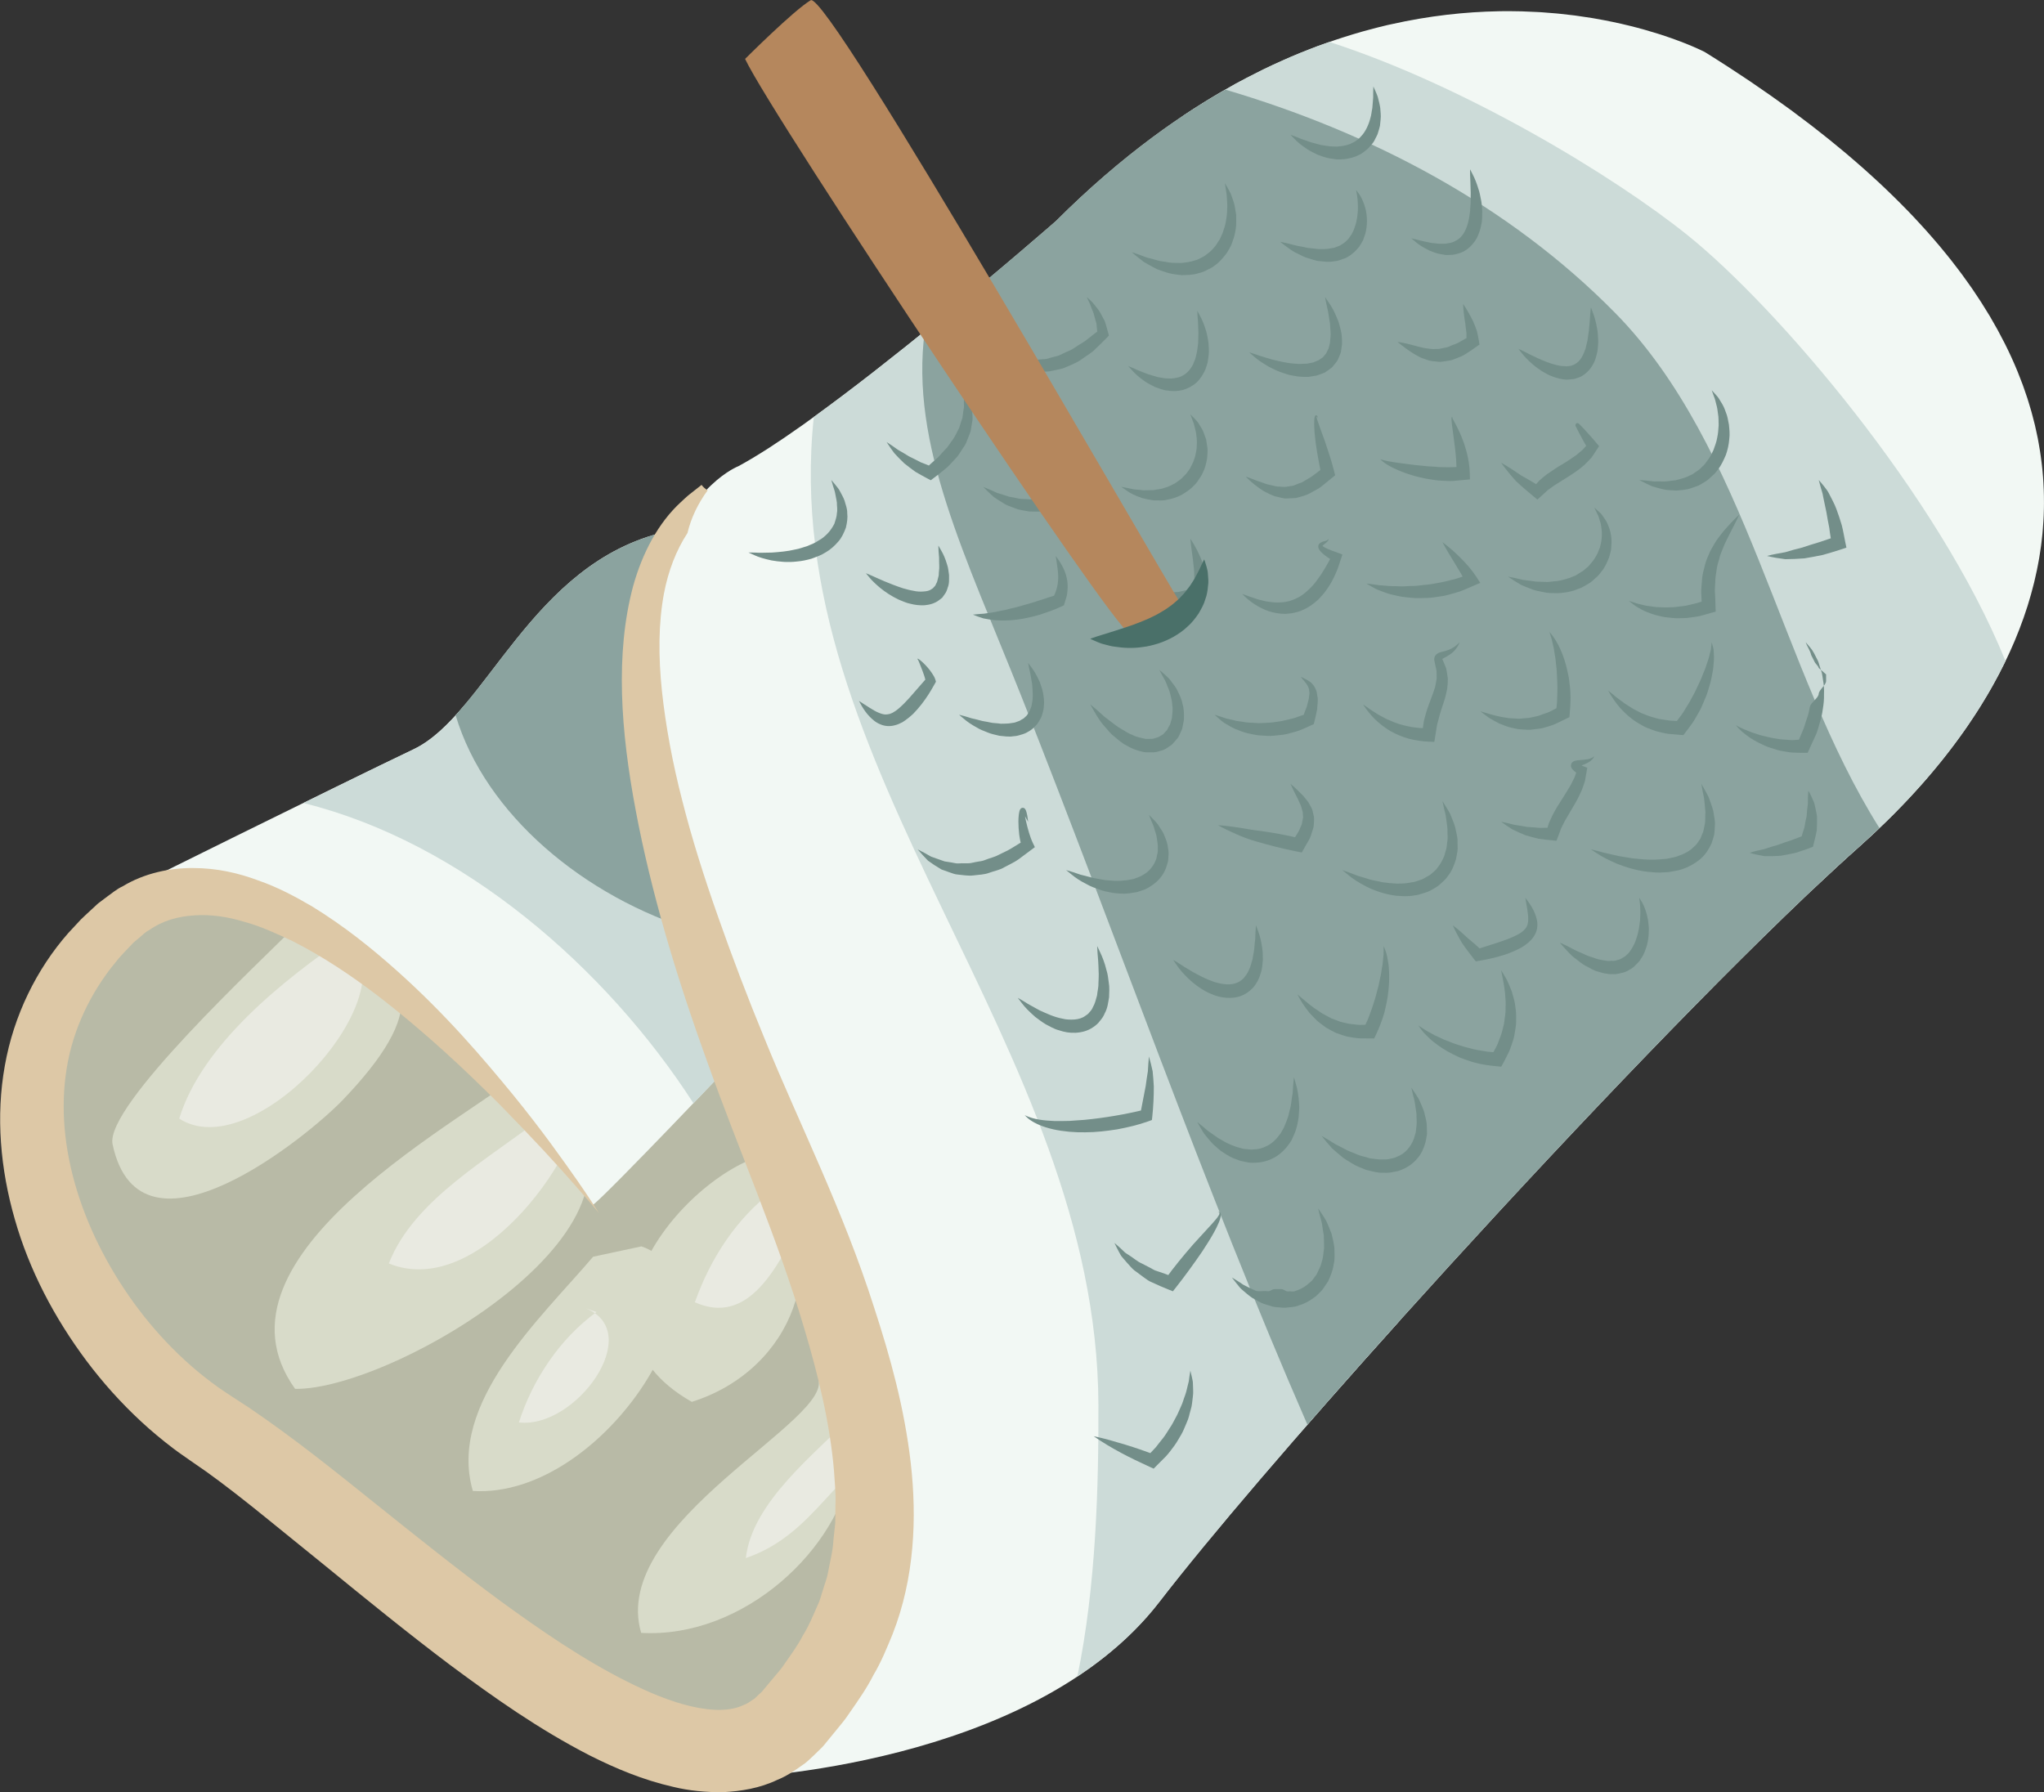 <?xml version="1.0" encoding="UTF-8" standalone="no"?>
<!-- Created with Inkscape (http://www.inkscape.org/) -->

<svg
   xmlns:dc="http://purl.org/dc/elements/1.1/"
   xmlns:cc="http://creativecommons.org/ns#"
   xmlns:rdf="http://www.w3.org/1999/02/22-rdf-syntax-ns#"
   xmlns:svg="http://www.w3.org/2000/svg"
   xmlns="http://www.w3.org/2000/svg"
   xmlns:sodipodi="http://sodipodi.sourceforge.net/DTD/sodipodi-0.dtd"
   xmlns:inkscape="http://www.inkscape.org/namespaces/inkscape"
   width="336.215mm"
   height="294.832mm"
   viewBox="0 0 336.215 294.832"
   version="1.1"
   id="svg8"
   inkscape:version="0.92.4 (5da689c313, 2019-01-14)"
   sodipodi:docname="2757.svg">
  <rect x="0" y="0" width="336.215" height="294.832" fill="#333333" stroke="none"/>
  <defs
     id="defs2">
    <style
       type="text/css"
       id="style2"><![CDATA[
    .fil3 {fill:black;fill-rule:nonzero}
    .fil10 {fill:#99816B;fill-rule:nonzero}
    .fil11 {fill:#AF987E;fill-rule:nonzero}
    .fil6 {fill:#B7A18A;fill-rule:nonzero}
    .fil1 {fill:#BA855A;fill-rule:nonzero}
    .fil7 {fill:#CCBAA3;fill-rule:nonzero}
    .fil9 {fill:#D3C2B2;fill-rule:nonzero}
    .fil0 {fill:#DDC8B1;fill-rule:nonzero}
    .fil8 {fill:#E0CFB8;fill-rule:nonzero}
    .fil4 {fill:#E5D6C6;fill-rule:nonzero}
    .fil5 {fill:#EFE5DC;fill-rule:nonzero}
    .fil2 {fill:white;fill-rule:nonzero}
   ]]></style>
    <style
       type="text/css"
       id="style2-1"><![CDATA[
    .str0 {stroke:white;stroke-width:70.56}
    .fil10 {fill:#6A1B13;fill-rule:nonzero}
    .fil2 {fill:#948D78;fill-rule:nonzero}
    .fil4 {fill:#AB9A5C;fill-rule:nonzero}
    .fil7 {fill:#D1C492;fill-rule:nonzero}
    .fil8 {fill:#E6E6E6;fill-rule:nonzero}
    .fil3 {fill:#EAE7E1;fill-rule:nonzero}
    .fil9 {fill:#EFB59E;fill-rule:nonzero}
    .fil1 {fill:#EFEAE1;fill-rule:nonzero}
    .fil5 {fill:#F2F2F2;fill-rule:nonzero}
    .fil6 {fill:#F7F1F0;fill-rule:nonzero}
    .fil0 {fill:white;fill-rule:nonzero}
   ]]></style>
    <style
       type="text/css"
       id="style2-4"><![CDATA[
    .fil4 {fill:#C1AA6F;fill-rule:nonzero}
    .fil2 {fill:#CEB880;fill-rule:nonzero}
    .fil5 {fill:#E0B13D;fill-rule:nonzero}
    .fil1 {fill:#E2AF10;fill-rule:nonzero}
    .fil0 {fill:#E5D19A;fill-rule:nonzero}
    .fil3 {fill:#E8D3A0;fill-rule:nonzero}
   ]]></style>
    <style
       type="text/css"
       id="style2-42"><![CDATA[
    .fil0 {fill:#628C2C;fill-rule:nonzero}
    .fil1 {fill:#914E1D;fill-rule:nonzero}
    .fil2 {fill:#C18761;fill-rule:nonzero}
    .fil3 {fill:#D1AA8F;fill-rule:nonzero}
   ]]></style>
    <style
       type="text/css"
       id="style2-2"><![CDATA[
    .fil1 {fill:#160901;fill-rule:nonzero}
    .fil0 {fill:#331704;fill-rule:nonzero}
    .fil2 {fill:#5B2A08;fill-rule:nonzero}
    .fil7 {fill:#628C2C;fill-rule:nonzero}
    .fil6 {fill:#6D0707;fill-rule:nonzero}
    .fil4 {fill:gray;fill-rule:nonzero}
    .fil8 {fill:#914E1D;fill-rule:nonzero}
    .fil5 {fill:#A01010;fill-rule:nonzero}
    .fil9 {fill:#C18761;fill-rule:nonzero}
    .fil10 {fill:#D1AA8F;fill-rule:nonzero}
    .fil3 {fill:#D1CCC9;fill-rule:nonzero}
   ]]></style>
    <style
       type="text/css"
       id="style2-7"><![CDATA[
    .fil3 {fill:black;fill-rule:nonzero}
    .fil10 {fill:#99816B;fill-rule:nonzero}
    .fil11 {fill:#AF987E;fill-rule:nonzero}
    .fil6 {fill:#B7A18A;fill-rule:nonzero}
    .fil1 {fill:#BA855A;fill-rule:nonzero}
    .fil7 {fill:#CCBAA3;fill-rule:nonzero}
    .fil9 {fill:#D3C2B2;fill-rule:nonzero}
    .fil0 {fill:#DDC8B1;fill-rule:nonzero}
    .fil8 {fill:#E0CFB8;fill-rule:nonzero}
    .fil4 {fill:#E5D6C6;fill-rule:nonzero}
    .fil5 {fill:#EFE5DC;fill-rule:nonzero}
    .fil2 {fill:white;fill-rule:nonzero}
   ]]></style>
  </defs>
  <sodipodi:namedview
     id="base"
     pagecolor="#ffffff"
     bordercolor="#666666"
     borderopacity="1.0"
     inkscape:pageopacity="0.0"
     inkscape:pageshadow="2"
     inkscape:zoom="0.24748737"
     inkscape:cx="860.78366"
     inkscape:cy="1047.5119"
     inkscape:document-units="mm"
     inkscape:current-layer="layer1"
     showgrid="false"
     inkscape:window-width="2400"
     inkscape:window-height="1321"
     inkscape:window-x="-9"
     inkscape:window-y="-9"
     inkscape:window-maximized="1" />
  <g
     inkscape:label="Vrstva 1"
     inkscape:groupmode="layer"
     id="layer1"
     transform="translate(40.595,-353.612)">
    <g
       inkscape:label="Vrstva 1"
       inkscape:groupmode="layer"
       transform="matrix(1.053,0,0,1.053,576.648,-35.015)"
       id="layer1-7" />
    <g
       id="g5249"
       transform="matrix(2.197,0,0,-2.197,11.533,493.908)">
      <path
         d="m 0,0 c -24.904,1.85 -25.682,-27.384 -9.836,-39.523 9.972,-7.641 19.11,-18.06 29.388,-24.935 14.519,-9.713 22.691,5.841 25.11,19.296 4.988,27.745 -13.739,39.681 -37.943,44.904"
         style="fill:#b8baa6;fill-opacity:1;fill-rule:nonzero;stroke:none"
         id="path5251"
         inkscape:connector-curvature="0" />
    </g>
    <g
       id="g5253"
       transform="matrix(2.197,0,0,-2.197,273.109,485.273)">
      <path
         d="m 0,0 c 0.085,0.089 0.169,0.178 0.253,0.269 0.114,0.122 0.226,0.246 0.339,0.37 0.09,0.097 0.179,0.195 0.268,0.296 0.11,0.12 0.216,0.243 0.325,0.364 0.09,0.103 0.181,0.206 0.271,0.31 0.106,0.122 0.21,0.245 0.315,0.369 0.09,0.107 0.182,0.214 0.271,0.323 C 2.144,2.422 2.244,2.545 2.344,2.668 2.436,2.78 2.528,2.894 2.619,3.006 2.716,3.128 2.813,3.249 2.909,3.373 3,3.489 3.091,3.605 3.182,3.725 3.276,3.847 3.369,3.97 3.462,4.093 3.552,4.213 3.642,4.333 3.73,4.454 3.821,4.577 3.912,4.701 4.002,4.827 4.09,4.948 4.178,5.073 4.266,5.197 4.354,5.322 4.439,5.446 4.527,5.573 4.614,5.698 4.7,5.826 4.784,5.954 4.868,6.078 4.952,6.204 5.034,6.33 5.12,6.462 5.206,6.593 5.291,6.726 5.369,6.851 5.448,6.973 5.525,7.098 5.61,7.234 5.694,7.372 5.776,7.511 5.852,7.633 5.927,7.757 6,7.882 c 0.082,0.139 0.162,0.279 0.244,0.421 0.07,0.124 0.141,0.249 0.211,0.374 0.08,0.143 0.158,0.289 0.236,0.434 0.067,0.123 0.133,0.246 0.199,0.37 0.079,0.152 0.156,0.304 0.232,0.458 0.061,0.12 0.122,0.238 0.182,0.36 0.079,0.16 0.153,0.322 0.229,0.483 0.054,0.115 0.109,0.229 0.161,0.344 0.082,0.183 0.162,0.367 0.243,0.551 0.042,0.095 0.083,0.19 0.124,0.286 0.103,0.246 0.203,0.495 0.3,0.744 0.015,0.036 0.03,0.07 0.042,0.106 0.112,0.287 0.217,0.576 0.32,0.866 0.02,0.057 0.038,0.115 0.057,0.171 0.079,0.233 0.159,0.464 0.234,0.7 0.029,0.095 0.055,0.191 0.086,0.288 0.058,0.195 0.119,0.392 0.174,0.591 0.032,0.112 0.061,0.225 0.09,0.339 0.049,0.182 0.099,0.366 0.144,0.55 0.03,0.12 0.055,0.242 0.083,0.362 0.042,0.178 0.083,0.358 0.12,0.538 0.026,0.125 0.05,0.252 0.074,0.377 0.033,0.177 0.068,0.353 0.099,0.532 0.022,0.128 0.042,0.258 0.061,0.388 0.028,0.175 0.055,0.353 0.079,0.53 0.017,0.132 0.033,0.263 0.048,0.393 0.021,0.179 0.04,0.356 0.059,0.534 0.013,0.134 0.023,0.268 0.033,0.403 0.016,0.177 0.028,0.354 0.038,0.532 0.009,0.137 0.015,0.272 0.022,0.408 0.006,0.178 0.012,0.357 0.016,0.538 0.003,0.136 0.004,0.273 0.004,0.412 10e-4,0.178 0,0.358 -0.004,0.539 -0.002,0.138 -0.006,0.277 -0.011,0.417 -0.005,0.18 -0.015,0.362 -0.026,0.544 -0.008,0.139 -0.016,0.279 -0.026,0.42 -0.015,0.181 -0.031,0.366 -0.048,0.549 -0.016,0.139 -0.029,0.28 -0.045,0.42 -0.021,0.186 -0.047,0.372 -0.072,0.559 -0.019,0.14 -0.039,0.279 -0.061,0.419 C 9.922,26.32 9.889,26.511 9.854,26.7 9.83,26.839 9.806,26.977 9.779,27.114 9.74,27.309 9.697,27.502 9.654,27.697 9.625,27.834 9.595,27.97 9.563,28.106 c -0.048,0.2 -0.1,0.399 -0.153,0.597 -0.035,0.134 -0.068,0.268 -0.106,0.401 -0.058,0.208 -0.122,0.417 -0.187,0.625 -0.039,0.125 -0.075,0.251 -0.116,0.377 -0.071,0.222 -0.15,0.444 -0.228,0.666 -0.041,0.115 -0.079,0.23 -0.121,0.346 -0.091,0.25 -0.191,0.501 -0.292,0.753 -0.036,0.088 -0.066,0.174 -0.103,0.262 -0.28,0.682 -0.593,1.369 -0.939,2.059 -0.039,0.076 -0.08,0.151 -0.119,0.227 -0.137,0.267 -0.275,0.536 -0.423,0.805 -0.063,0.116 -0.131,0.233 -0.198,0.348 -0.129,0.23 -0.258,0.457 -0.392,0.687 -0.08,0.133 -0.165,0.265 -0.246,0.398 -0.13,0.213 -0.262,0.429 -0.4,0.644 -0.091,0.142 -0.186,0.284 -0.281,0.426 -0.136,0.207 -0.273,0.413 -0.414,0.619 -0.103,0.148 -0.21,0.297 -0.316,0.445 -0.143,0.202 -0.287,0.404 -0.435,0.605 -0.115,0.153 -0.231,0.305 -0.346,0.458 -0.151,0.199 -0.304,0.398 -0.46,0.596 -0.123,0.156 -0.25,0.312 -0.376,0.469 -0.159,0.195 -0.32,0.394 -0.487,0.592 -0.132,0.158 -0.268,0.315 -0.404,0.473 -0.169,0.197 -0.339,0.391 -0.513,0.587 -0.143,0.16 -0.289,0.321 -0.436,0.481 -0.177,0.195 -0.358,0.39 -0.542,0.586 -0.152,0.161 -0.307,0.324 -0.464,0.487 -0.188,0.193 -0.378,0.388 -0.572,0.581 -0.162,0.164 -0.326,0.327 -0.494,0.49 -0.197,0.195 -0.399,0.389 -0.604,0.584 -0.17,0.163 -0.343,0.327 -0.519,0.49 -0.211,0.197 -0.426,0.393 -0.642,0.588 -0.18,0.163 -0.36,0.327 -0.545,0.491 -0.222,0.196 -0.449,0.393 -0.678,0.589 -0.19,0.164 -0.377,0.326 -0.57,0.489 -0.235,0.198 -0.476,0.396 -0.719,0.594 -0.198,0.164 -0.394,0.326 -0.597,0.489 -0.247,0.199 -0.502,0.399 -0.757,0.599 -0.206,0.161 -0.409,0.323 -0.619,0.484 -0.266,0.203 -0.536,0.407 -0.808,0.609 -0.212,0.158 -0.421,0.318 -0.634,0.477 -0.285,0.207 -0.577,0.415 -0.868,0.624 -0.214,0.153 -0.425,0.307 -0.645,0.461 -0.309,0.217 -0.626,0.435 -0.943,0.652 -0.212,0.146 -0.419,0.291 -0.635,0.437 -0.359,0.241 -0.729,0.483 -1.096,0.726 -0.184,0.119 -0.363,0.241 -0.55,0.361 -0.56,0.363 -1.133,0.727 -1.717,1.09 0,0 -0.02,0.01 -0.058,0.03 -0.017,0.009 -0.044,0.022 -0.07,0.035 -0.034,0.016 -0.063,0.03 -0.11,0.052 -0.04,0.02 -0.091,0.042 -0.142,0.067 -0.048,0.022 -0.092,0.042 -0.149,0.068 -0.066,0.031 -0.14,0.063 -0.22,0.098 -0.06,0.026 -0.118,0.051 -0.186,0.081 -0.09,0.037 -0.186,0.077 -0.287,0.119 -0.073,0.03 -0.147,0.06 -0.225,0.092 -0.116,0.046 -0.236,0.093 -0.365,0.141 -0.078,0.03 -0.157,0.06 -0.24,0.09 -0.146,0.055 -0.293,0.109 -0.453,0.165 -0.078,0.027 -0.16,0.056 -0.242,0.082 -0.178,0.064 -0.359,0.124 -0.554,0.187 -0.061,0.02 -0.126,0.04 -0.188,0.059 -1.281,0.406 -2.884,0.824 -4.76,1.147 -0.068,0.012 -0.132,0.024 -0.201,0.035 -0.328,0.055 -0.667,0.105 -1.009,0.151 -0.097,0.013 -0.191,0.028 -0.287,0.041 -0.339,0.043 -0.685,0.084 -1.039,0.119 -0.109,0.011 -0.217,0.023 -0.328,0.033 -0.356,0.034 -0.72,0.061 -1.091,0.087 -0.109,0.007 -0.219,0.012 -0.331,0.019 -0.382,0.022 -0.77,0.039 -1.166,0.05 -0.098,0.003 -0.198,0.003 -0.298,0.005 -0.417,0.009 -0.84,0.013 -1.273,0.006 -0.059,0 -0.12,-0.003 -0.179,-0.004 -2.478,-0.045 -5.181,-0.332 -8.057,-0.979 -0.08,-0.019 -0.158,-0.034 -0.239,-0.051 -0.488,-0.114 -0.984,-0.242 -1.482,-0.378 -0.141,-0.039 -0.281,-0.073 -0.422,-0.114 -0.475,-0.133 -0.954,-0.282 -1.437,-0.436 -0.169,-0.054 -0.338,-0.108 -0.507,-0.165 -0.473,-0.159 -0.95,-0.328 -1.43,-0.506 -0.182,-0.068 -0.365,-0.139 -0.547,-0.211 -0.48,-0.185 -0.962,-0.381 -1.448,-0.59 -0.182,-0.078 -0.366,-0.161 -0.549,-0.242 -0.495,-0.221 -0.993,-0.447 -1.494,-0.693 -0.164,-0.079 -0.328,-0.166 -0.492,-0.248 -0.528,-0.265 -1.056,-0.535 -1.59,-0.828 -0.095,-0.052 -0.191,-0.11 -0.286,-0.164 -1.925,-1.073 -3.884,-2.326 -5.87,-3.799 -0.009,-0.007 -0.018,-0.012 -0.027,-0.019 -2.392,-1.777 -4.818,-3.853 -7.26,-6.296 0,0 -4.015,-3.512 -8.952,-7.539 -1.439,-1.173 -2.955,-2.388 -4.473,-3.572 -0.134,-0.108 -0.269,-0.211 -0.405,-0.317 -1.45,-1.126 -2.894,-2.217 -4.269,-3.212 -0.271,-0.198 -0.546,-0.399 -0.812,-0.586 -0.008,-0.006 -0.016,-0.012 -0.024,-0.018 -0.399,-0.282 -0.787,-0.552 -1.17,-0.813 -0.095,-0.066 -0.19,-0.13 -0.284,-0.195 -0.388,-0.262 -0.769,-0.516 -1.135,-0.753 -0.005,-0.002 -0.009,-0.005 -0.013,-0.007 -0.357,-0.23 -0.699,-0.442 -1.032,-0.643 -0.084,-0.05 -0.168,-0.101 -0.251,-0.15 -0.332,-0.197 -0.655,-0.383 -0.957,-0.544 0,0 -14.214,-5.428 -1.809,-41.869 0,0 0.019,-0.029 0.034,-0.052 0.007,-0.011 0.015,-0.024 0.022,-0.036 0.031,-0.048 0.075,-0.12 0.131,-0.207 0.007,-0.012 0.014,-0.025 0.021,-0.036 0.06,-0.095 0.131,-0.21 0.213,-0.346 0.003,-0.004 0.005,-0.008 0.008,-0.013 0.081,-0.135 0.177,-0.292 0.279,-0.461 0.019,-0.033 0.04,-0.068 0.06,-0.101 0.108,-0.183 0.225,-0.378 0.353,-0.596 0.003,-0.007 0.006,-0.012 0.009,-0.018 0.129,-0.219 0.268,-0.462 0.415,-0.718 0.013,-0.023 0.026,-0.045 0.04,-0.07 0.148,-0.261 0.305,-0.538 0.468,-0.832 0.018,-0.031 0.036,-0.063 0.054,-0.095 0.334,-0.603 0.698,-1.273 1.082,-2.001 0.021,-0.04 0.042,-0.08 0.064,-0.121 0.192,-0.366 0.389,-0.747 0.591,-1.142 0.011,-0.02 0.02,-0.042 0.031,-0.062 0.206,-0.403 0.415,-0.821 0.627,-1.252 0.004,-0.008 0.007,-0.014 0.011,-0.022 0.21,-0.426 0.422,-0.867 0.637,-1.319 0.022,-0.046 0.045,-0.095 0.067,-0.144 0.434,-0.915 0.874,-1.88 1.31,-2.885 0.015,-0.034 0.029,-0.066 0.044,-0.101 0.217,-0.5 0.433,-1.011 0.647,-1.532 0.016,-0.039 0.033,-0.078 0.049,-0.118 0.431,-1.05 0.855,-2.136 1.262,-3.251 0.019,-0.05 0.037,-0.098 0.056,-0.148 0.202,-0.56 0.401,-1.124 0.594,-1.697 0.006,-0.015 0.011,-0.03 0.016,-0.044 0.196,-0.583 0.388,-1.172 0.572,-1.767 0.003,-0.009 0.006,-0.019 0.009,-0.028 0.18,-0.582 0.354,-1.171 0.52,-1.763 0.016,-0.055 0.031,-0.11 0.046,-0.165 0.331,-1.189 0.631,-2.392 0.891,-3.605 0.009,-0.044 0.02,-0.089 0.028,-0.133 0.128,-0.601 0.246,-1.204 0.352,-1.807 0.009,-0.046 0.016,-0.093 0.024,-0.139 0.211,-1.215 0.377,-2.433 0.491,-3.648 0.006,-0.066 0.012,-0.13 0.018,-0.194 0.053,-0.603 0.095,-1.206 0.121,-1.807 10e-4,-0.02 -0.021,-0.041 -0.02,-0.062 0.024,-0.6 0.007,-1.198 0.007,-1.793 v -0.093 c 0,-0.588 -0.006,-1.174 -0.044,-1.756 -0.004,-0.069 0.002,-0.139 -0.003,-0.208 -0.084,-1.168 -0.227,-2.319 -0.45,-3.448 -0.012,-0.065 -0.021,-0.129 -0.035,-0.194 -0.113,-0.553 -0.242,-1.1 -0.393,-1.641 -0.016,-0.06 -0.034,-0.121 -0.051,-0.181 -0.157,-0.545 -0.329,-1.085 -0.524,-1.616 -1.575,-4.261 -4.463,-8.039 -9.204,-10.872 0,0 22.227,0.775 31.79,13.18 3.749,4.864 10.48,12.709 18.116,21.195 9.461,10.513 20.308,22.006 28.616,30.052 0.008,0.007 0.015,0.014 0.021,0.021 0.537,0.517 1.059,1.02 1.571,1.508 1.484,1.413 2.876,2.7 4.14,3.823 0.639,0.569 1.275,1.16 1.904,1.772 l 0.002,0.002 c 0.149,0.146 0.298,0.294 0.446,0.442 0.06,0.06 0.121,0.119 0.182,0.179 0.13,0.132 0.261,0.268 0.392,0.403 0.076,0.077 0.153,0.155 0.228,0.233 C -0.24,-0.256 -0.12,-0.129 0,0"
         style="fill:#f2f8f4;fill-opacity:1;fill-rule:nonzero;stroke:none"
         id="path5255"
         inkscape:connector-curvature="0" />
    </g>
    <g
       id="g5257"
       transform="matrix(2.197,0,0,-2.197,181.201,540.732)">
      <path
         d="m 0,0 c -3.379,15.203 -13.612,24.379 -21.476,37.365 -5.051,8.343 -6.178,16.543 -7.376,25.352 -0.647,-0.535 -1.316,-1.087 -2.007,-1.651 -1.439,-1.172 -2.955,-2.387 -4.474,-3.572 -0.134,-0.107 -0.269,-0.211 -0.404,-0.316 -1.45,-1.126 -2.894,-2.218 -4.269,-3.213 -0.007,-0.005 -0.013,-0.01 -0.018,-0.015 -2.802,-26.367 21.231,-46.962 21.308,-74.001 0.016,-5.981 -0.166,-13.512 -1.576,-20.309 2.316,1.536 4.431,3.373 6.138,5.588 3.732,4.84 10.421,12.638 18.014,21.079 C 1.869,-9.586 1.156,-5.199 0,0"
         style="fill:#ccdbd8;fill-opacity:1;fill-rule:nonzero;stroke:none"
         id="path5259"
         inkscape:connector-curvature="0" />
    </g>
    <g
       id="g5261"
       transform="matrix(2.197,0,0,-2.197,236.988,392.299)">
      <path
         d="m 0,0 c -5.473,4.397 -16.64,11.186 -26.816,14.469 -0.305,-0.107 -0.609,-0.211 -0.916,-0.324 -0.182,-0.069 -0.365,-0.139 -0.548,-0.211 -0.48,-0.186 -0.962,-0.381 -1.448,-0.59 -0.182,-0.078 -0.365,-0.161 -0.548,-0.242 -0.496,-0.221 -0.993,-0.448 -1.495,-0.694 -0.163,-0.079 -0.328,-0.166 -0.491,-0.248 -0.528,-0.264 -1.057,-0.535 -1.591,-0.828 -0.095,-0.052 -0.19,-0.109 -0.285,-0.163 -1.201,-0.67 -2.417,-1.419 -3.643,-2.237 4.959,-2.196 11.08,-4.604 14.726,-7.08 9.675,-6.575 18.205,-12.676 23.716,-23.161 4.685,-8.917 6.759,-18.313 8.748,-27.646 1.249,1.179 2.43,2.267 3.514,3.23 0.639,0.57 1.274,1.161 1.903,1.773 l 0.002,0.002 c 0.15,0.145 0.298,0.294 0.446,0.441 0.061,0.061 0.122,0.119 0.182,0.18 0.131,0.132 0.262,0.267 0.393,0.402 0.076,0.077 0.153,0.156 0.227,0.234 0.122,0.126 0.242,0.253 0.362,0.381 0.085,0.089 0.169,0.178 0.253,0.269 0.115,0.122 0.226,0.246 0.339,0.37 0.09,0.098 0.18,0.195 0.269,0.296 0.109,0.12 0.216,0.243 0.324,0.364 0.091,0.104 0.182,0.206 0.272,0.311 0.105,0.122 0.209,0.245 0.314,0.368 0.091,0.107 0.183,0.215 0.271,0.323 0.102,0.121 0.203,0.244 0.302,0.367 0.092,0.113 0.185,0.226 0.276,0.338 0.096,0.122 0.194,0.243 0.29,0.368 0.09,0.116 0.181,0.232 0.272,0.351 0.095,0.122 0.188,0.245 0.28,0.368 0.09,0.12 0.18,0.24 0.269,0.362 0.091,0.123 0.182,0.247 0.271,0.373 0.088,0.121 0.176,0.246 0.264,0.37 0.088,0.125 0.174,0.249 0.262,0.376 0.087,0.125 0.173,0.253 0.257,0.381 0.084,0.124 0.168,0.25 0.25,0.376 0.086,0.131 0.172,0.262 0.256,0.395 0.079,0.125 0.158,0.247 0.235,0.372 0.085,0.137 0.169,0.275 0.251,0.413 0.075,0.122 0.15,0.246 0.223,0.371 0.083,0.139 0.163,0.28 0.245,0.421 0.07,0.124 0.14,0.249 0.211,0.374 0.08,0.144 0.158,0.289 0.236,0.435 0.066,0.123 0.133,0.246 0.198,0.37 0.079,0.151 0.156,0.304 0.233,0.458 0.06,0.119 0.122,0.237 0.181,0.359 0.021,0.042 0.04,0.084 0.06,0.127 C 18.789,-19.499 6.704,-5.387 0,0"
         style="fill:#ccdbd8;fill-opacity:1;fill-rule:nonzero;stroke:none"
         id="path5263"
         inkscape:connector-curvature="0" />
    </g>
    <g
       id="g5265"
       transform="matrix(2.197,0,0,-2.197,225.042,405.049)">
      <path
         d="m 0,0 c -7.995,8.114 -18.294,13.491 -29.168,16.701 -1.775,-1.013 -3.578,-2.174 -5.404,-3.529 -0.009,-0.007 -0.018,-0.012 -0.027,-0.019 -2.392,-1.777 -4.818,-3.853 -7.26,-6.296 0,0 -4.015,-3.512 -8.952,-7.539 -0.28,-0.228 -0.574,-0.464 -0.86,-0.695 -1.134,-8.506 3.079,-16.888 7.198,-27.264 7.168,-18.054 13.653,-36.753 21.448,-54.619 2.206,2.527 4.573,5.197 7.037,7.934 9.461,10.513 20.307,22.007 28.615,30.053 0.008,0.006 0.015,0.013 0.021,0.02 0.537,0.518 1.059,1.021 1.571,1.508 1.484,1.413 2.876,2.7 4.14,3.823 0.483,0.431 0.962,0.885 1.44,1.34 C 12.321,-26.716 9.866,-10.014 0,0"
         style="fill:#8ba39f;fill-opacity:1;fill-rule:nonzero;stroke:none"
         id="path5267"
         inkscape:connector-curvature="0" />
    </g>
    <g
       id="g5269"
       transform="matrix(2.197,0,0,-2.197,8.125,505.832)">
      <path
         d="m 0,0 c -2.614,-2.66 -14.357,-13.526 -13.747,-16.398 2.056,-9.673 14.638,0.608 17.25,3.337 C 9.525,-6.77 10.207,-2.294 0,-1.293"
         style="fill:#d8dbc9;fill-opacity:1;fill-rule:nonzero;stroke:none"
         id="path5271"
         inkscape:connector-curvature="0" />
    </g>
    <g
       id="g5273"
       transform="matrix(2.197,0,0,-2.197,47.31,528.548)">
      <path
         d="m 0,0 c -4.843,-4.106 -25.121,-14.303 -17.917,-24.37 7.44,-0.112 29.33,12.865 19.468,21.268"
         style="fill:#d8dbc9;fill-opacity:1;fill-rule:nonzero;stroke:none"
         id="path5275"
         inkscape:connector-curvature="0" />
    </g>
    <g
       id="g5277"
       transform="matrix(2.197,0,0,-2.197,86.494,543.312)">
      <path
         d="M 0,0 C -5.856,-0.91 -16.497,-12.695 -6.052,-18.623 1.685,-16.184 4.4,-7.661 0,-2.844"
         style="fill:#d8dbc9;fill-opacity:1;fill-rule:nonzero;stroke:none"
         id="path5279"
         inkscape:connector-curvature="0" />
    </g>
    <g
       id="g5281"
       transform="matrix(2.197,0,0,-2.197,99.556,594.424)">
      <path
         d="M 0,0 C -0.907,-6.287 -8.071,-13.095 -15.788,-12.655 -18.242,-4.342 -1.015,3.417 -2.584,6.461"
         style="fill:#d8dbc9;fill-opacity:1;fill-rule:nonzero;stroke:none"
         id="path5283"
         inkscape:connector-curvature="0" />
    </g>
    <g
       id="g5285"
       transform="matrix(2.197,0,0,-2.197,56.965,560.35)">
      <path
         d="M 0,0 C -3.93,-4.624 -10.92,-10.975 -9.003,-17.54 1.059,-18.147 10.914,-1.712 3.618,0.775"
         style="fill:#d8dbc9;fill-opacity:1;fill-rule:nonzero;stroke:none"
         id="path5287"
         inkscape:connector-curvature="0" />
    </g>
    <g
       id="g5289"
       transform="matrix(2.197,0,0,-2.197,82.52,444.499)">
      <path
         d="m 0,0 c 0,0 0.183,0.003 0.499,-0.008 0.32,-0.025 0.764,-0.006 1.272,0.003 0.519,0.041 1.115,0.081 1.723,0.228 0.311,0.048 0.606,0.17 0.913,0.259 0.289,0.123 0.596,0.234 0.846,0.415 0.277,0.146 0.506,0.35 0.705,0.561 0.2,0.215 0.348,0.452 0.476,0.7 C 6.512,2.423 6.615,2.679 6.622,2.953 6.679,3.218 6.613,3.483 6.62,3.732 6.59,3.979 6.526,4.207 6.494,4.416 6.463,4.627 6.379,4.797 6.341,4.949 6.253,5.253 6.203,5.427 6.203,5.427 c 0,0 0.12,-0.133 0.321,-0.383 C 6.614,4.912 6.766,4.772 6.86,4.566 6.96,4.365 7.103,4.144 7.197,3.872 7.263,3.596 7.405,3.3 7.394,2.949 7.439,2.604 7.385,2.234 7.292,1.854 7.152,1.489 6.991,1.109 6.713,0.804 6.449,0.5 6.139,0.215 5.794,0.019 5.456,-0.204 5.082,-0.329 4.724,-0.463 4.358,-0.568 3.992,-0.645 3.638,-0.674 2.93,-0.761 2.273,-0.688 1.728,-0.594 1.178,-0.477 0.737,-0.342 0.455,-0.207 0.164,-0.081 0,0 0,0"
         style="fill:#738e89;fill-opacity:1;fill-rule:nonzero;stroke:none"
         id="path5291"
         inkscape:connector-curvature="0" />
    </g>
    <g
       id="g5293"
       transform="matrix(2.197,0,0,-2.197,105.236,426.326)">
      <path
         d="m 0,0 c 0.29,-0.184 0.57,-0.38 0.845,-0.578 0.292,-0.164 0.569,-0.334 0.841,-0.5 0.299,-0.138 0.581,-0.293 0.867,-0.438 0.304,-0.11 0.595,-0.238 0.888,-0.361 L 2.98,-1.936 c 0.226,0.214 0.453,0.423 0.687,0.623 0.249,0.188 0.417,0.44 0.631,0.656 0.098,0.113 0.221,0.211 0.302,0.335 l 0.254,0.363 c 0.187,0.235 0.32,0.491 0.448,0.757 0.06,0.131 0.153,0.256 0.177,0.399 l 0.135,0.419 c 0.122,0.278 0.091,0.582 0.164,0.881 0.039,0.15 0.003,0.304 0.011,0.458 L 5.791,3.427 C 5.757,3.74 5.712,4.058 5.686,4.394 5.846,4.109 6.01,3.815 6.144,3.506 L 6.287,3.019 C 6.324,2.854 6.394,2.689 6.394,2.517 6.404,2.175 6.483,1.815 6.402,1.472 L 6.32,0.946 C 6.3,0.765 6.213,0.61 6.156,0.443 L 5.96,-0.053 C 5.896,-0.22 5.782,-0.353 5.692,-0.503 L 5.404,-0.943 C 5.311,-1.093 5.182,-1.206 5.072,-1.339 4.831,-1.582 4.613,-1.86 4.341,-2.058 4.082,-2.275 3.814,-2.482 3.545,-2.685 L 3.306,-2.863 3.083,-2.743 C 2.772,-2.574 2.459,-2.411 2.158,-2.229 1.873,-2.021 1.59,-1.813 1.321,-1.593 1.062,-1.35 0.818,-1.094 0.584,-0.841 0.377,-0.572 0.187,-0.289 0,0"
         style="fill:#738e89;fill-opacity:1;fill-rule:nonzero;stroke:none"
         id="path5295"
         inkscape:connector-curvature="0" />
    </g>
    <g
       id="g5297"
       transform="matrix(2.197,0,0,-2.197,122.841,410.994)">
      <path
         d="M 0,0 C 0.364,-0.14 0.722,-0.289 1.071,-0.454 1.438,-0.549 1.778,-0.653 2.118,-0.739 2.299,-0.751 2.474,-0.775 2.649,-0.793 2.825,-0.803 2.996,-0.86 3.171,-0.82 l 0.519,0.04 c 0.172,-0.002 0.342,0.03 0.507,0.093 0.166,0.052 0.335,0.089 0.502,0.133 0.171,0.025 0.325,0.121 0.486,0.193 0.159,0.075 0.315,0.155 0.479,0.22 0.167,0.056 0.312,0.17 0.464,0.264 0.293,0.21 0.623,0.358 0.903,0.6 0.288,0.228 0.574,0.459 0.877,0.676 L 7.789,1.077 C 7.761,1.304 7.729,1.53 7.712,1.767 7.714,1.888 7.662,1.999 7.635,2.116 L 7.537,2.467 C 7.494,2.715 7.364,2.93 7.287,3.171 7.205,3.413 7.077,3.632 6.978,3.877 7.163,3.699 7.375,3.532 7.531,3.321 7.687,3.112 7.877,2.918 7.999,2.68 L 8.19,2.324 C 8.25,2.202 8.332,2.09 8.363,1.954 8.447,1.69 8.517,1.418 8.592,1.146 L 8.634,0.994 8.473,0.824 C 8.2,0.537 7.911,0.266 7.623,-0.01 7.352,-0.304 6.983,-0.497 6.659,-0.735 6.341,-0.986 5.951,-1.141 5.573,-1.306 5.383,-1.383 5.201,-1.481 4.991,-1.515 4.786,-1.559 4.583,-1.611 4.376,-1.646 4.173,-1.697 3.966,-1.717 3.753,-1.699 L 3.125,-1.683 C 2.915,-1.69 2.717,-1.6 2.516,-1.556 2.317,-1.499 2.117,-1.449 1.924,-1.386 1.551,-1.203 1.187,-1 0.855,-0.789 0.562,-0.54 0.278,-0.274 0,0"
         style="fill:#738e89;fill-opacity:1;fill-rule:nonzero;stroke:none"
         id="path5299"
         inkscape:connector-curvature="0" />
    </g>
    <g
       id="g5301"
       transform="matrix(2.197,0,0,-2.197,145.557,395.093)">
      <path
         d="M 0,0 C 0,0 0.19,-0.062 0.523,-0.176 0.686,-0.237 0.885,-0.311 1.112,-0.396 1.343,-0.455 1.6,-0.519 1.868,-0.6 2.131,-0.694 2.45,-0.695 2.757,-0.767 3.07,-0.823 3.403,-0.794 3.735,-0.811 c 0.329,0.04 0.666,0.075 0.981,0.192 0.167,0.031 0.319,0.103 0.464,0.188 0.149,0.076 0.302,0.146 0.424,0.264 0.281,0.181 0.507,0.437 0.713,0.7 0.086,0.146 0.18,0.283 0.274,0.422 C 6.662,1.109 6.73,1.262 6.798,1.411 6.896,1.725 7.023,2.034 7.058,2.346 7.115,2.655 7.15,2.954 7.148,3.238 7.173,3.521 7.143,3.78 7.129,4.016 7.12,4.251 7.095,4.458 7.059,4.625 7.007,4.972 6.978,5.17 6.978,5.17 c 0,0 0.104,-0.169 0.276,-0.482 C 7.345,4.534 7.444,4.34 7.515,4.101 7.597,3.865 7.705,3.598 7.74,3.286 7.767,3.131 7.794,2.97 7.822,2.802 7.823,2.631 7.824,2.453 7.826,2.272 7.839,1.906 7.761,1.517 7.662,1.124 7.595,0.93 7.526,0.732 7.456,0.532 7.36,0.342 7.251,0.152 7.137,-0.035 6.881,-0.392 6.585,-0.742 6.211,-1.003 6.037,-1.151 5.831,-1.247 5.625,-1.343 5.424,-1.448 5.218,-1.534 5,-1.576 4.575,-1.721 4.144,-1.705 3.736,-1.721 3.335,-1.678 2.942,-1.633 2.6,-1.519 2.26,-1.396 1.93,-1.318 1.658,-1.151 1.38,-1.007 1.134,-0.864 0.921,-0.74 0.729,-0.592 0.561,-0.461 0.423,-0.354 0.154,-0.129 0,0 0,0"
         style="fill:#738e89;fill-opacity:1;fill-rule:nonzero;stroke:none"
         id="path5303"
         inkscape:connector-curvature="0" />
    </g>
    <g
       id="g5305"
       transform="matrix(2.197,0,0,-2.197,171.68,375.784)">
      <path
         d="m 0,0 c 0,0 0.161,-0.054 0.434,-0.16 0.268,-0.123 0.664,-0.256 1.103,-0.405 0.223,-0.072 0.478,-0.117 0.73,-0.196 0.259,-0.039 0.531,-0.094 0.804,-0.11 0.137,-0.005 0.275,-0.01 0.415,-0.015 0.136,0.019 0.271,0.038 0.408,0.047 0.265,0.046 0.532,0.112 0.757,0.246 0.127,0.043 0.228,0.127 0.333,0.204 0.114,0.067 0.203,0.162 0.287,0.263 0.184,0.183 0.328,0.414 0.444,0.649 0.115,0.241 0.207,0.489 0.268,0.742 0.078,0.245 0.088,0.5 0.142,0.728 0.02,0.238 0.037,0.457 0.052,0.649 0.024,0.198 0.005,0.37 0.012,0.515 0.009,0.294 0.014,0.461 0.014,0.461 0,0 0.073,-0.149 0.188,-0.422 C 6.44,3.057 6.533,2.893 6.57,2.688 6.617,2.487 6.686,2.258 6.719,2 6.73,1.739 6.788,1.454 6.746,1.146 6.73,0.992 6.714,0.834 6.697,0.672 6.667,0.51 6.606,0.348 6.558,0.18 6.519,0.01 6.422,-0.147 6.34,-0.312 6.267,-0.482 6.159,-0.639 6.025,-0.779 5.905,-0.93 5.776,-1.074 5.612,-1.187 5.458,-1.311 5.305,-1.437 5.122,-1.512 4.771,-1.697 4.386,-1.78 4.018,-1.828 3.833,-1.843 3.649,-1.848 3.469,-1.846 3.294,-1.819 3.122,-1.796 2.952,-1.771 2.614,-1.722 2.314,-1.591 2.031,-1.492 1.759,-1.36 1.503,-1.24 1.285,-1.1 0.842,-0.812 0.521,-0.546 0.322,-0.332 0.114,-0.126 0,0 0,0"
         style="fill:#738e89;fill-opacity:1;fill-rule:nonzero;stroke:none"
         id="path5307"
         inkscape:connector-curvature="0" />
    </g>
    <g
       id="g5309"
       transform="matrix(2.197,0,0,-2.197,101.829,447.907)">
      <path
         d="m 0,0 c 0,0 0.147,-0.055 0.396,-0.164 0.243,-0.118 0.6,-0.264 1,-0.443 0.41,-0.169 0.885,-0.36 1.391,-0.524 0.253,-0.07 0.516,-0.145 0.775,-0.186 0.257,-0.062 0.519,-0.073 0.751,-0.052 0.233,0.011 0.45,0.056 0.594,0.168 0.084,0.041 0.153,0.102 0.208,0.181 0.075,0.059 0.119,0.156 0.159,0.254 0.057,0.09 0.087,0.195 0.108,0.312 0.022,0.113 0.068,0.218 0.075,0.336 0,0.235 0.055,0.46 0.037,0.68 C 5.482,0.777 5.485,0.981 5.483,1.165 5.468,1.348 5.455,1.509 5.444,1.64 5.428,1.908 5.427,2.067 5.427,2.067 c 0,0 0.084,-0.13 0.215,-0.37 C 5.782,1.461 5.95,1.107 6.082,0.644 6.167,0.42 6.185,0.147 6.228,-0.133 6.22,-0.425 6.268,-0.742 6.127,-1.083 6.078,-1.255 6.019,-1.426 5.893,-1.587 L 5.72,-1.831 C 5.644,-1.896 5.562,-1.958 5.48,-2.019 5.154,-2.272 4.749,-2.368 4.389,-2.4 4.022,-2.417 3.669,-2.377 3.354,-2.293 3.023,-2.231 2.741,-2.088 2.458,-1.978 1.911,-1.718 1.453,-1.409 1.086,-1.111 0.719,-0.808 0.446,-0.537 0.274,-0.329 0.096,-0.124 0,0 0,0"
         style="fill:#738e89;fill-opacity:1;fill-rule:nonzero;stroke:none"
         id="path5311"
         inkscape:connector-curvature="0" />
    </g>
    <g
       id="g5313"
       transform="matrix(2.197,0,0,-2.197,121.137,433.71)">
      <path
         d="m 0,0 c 0,0 0.177,-0.072 0.485,-0.2 0.152,-0.068 0.335,-0.152 0.546,-0.247 0.217,-0.065 0.455,-0.136 0.704,-0.222 0.24,-0.104 0.546,-0.108 0.832,-0.186 0.292,-0.08 0.611,-0.036 0.926,-0.08 0.313,0.042 0.645,0.028 0.954,0.131 0.324,0.054 0.617,0.199 0.913,0.332 0.274,0.168 0.556,0.331 0.77,0.566 0.126,0.1 0.214,0.227 0.309,0.348 C 6.54,0.562 6.635,0.683 6.69,0.822 6.849,1.083 6.916,1.363 7.003,1.635 7.01,1.91 7.086,2.185 7.031,2.436 7.017,2.564 7.004,2.688 6.991,2.805 6.957,2.92 6.924,3.029 6.893,3.132 6.838,3.344 6.773,3.527 6.687,3.665 c -0.144,0.3 -0.226,0.47 -0.226,0.47 0,0 0.144,-0.117 0.395,-0.352 C 6.991,3.672 7.128,3.516 7.249,3.302 7.316,3.198 7.387,3.088 7.462,2.972 7.517,2.845 7.56,2.703 7.611,2.557 7.742,2.268 7.742,1.923 7.771,1.557 7.728,1.197 7.694,0.8 7.515,0.436 7.452,0.239 7.346,0.065 7.23,-0.106 7.122,-0.285 7.007,-0.463 6.846,-0.602 6.564,-0.921 6.206,-1.157 5.844,-1.385 5.453,-1.556 5.062,-1.72 4.65,-1.78 4.248,-1.898 3.836,-1.829 3.454,-1.843 3.077,-1.77 2.701,-1.739 2.382,-1.603 2.061,-1.47 1.749,-1.391 1.497,-1.21 1.237,-1.057 1.011,-0.906 0.814,-0.774 0.639,-0.625 0.495,-0.483 0.373,-0.37 0.136,-0.135 0,0 0,0"
         style="fill:#738e89;fill-opacity:1;fill-rule:nonzero;stroke:none"
         id="path5315"
         inkscape:connector-curvature="0" />
    </g>
    <g
       id="g5317"
       transform="matrix(2.197,0,0,-2.197,144.988,413.833)">
      <path
         d="m 0,0 c 0,0 0.159,-0.06 0.428,-0.177 0.263,-0.134 0.655,-0.28 1.088,-0.443 0.22,-0.078 0.472,-0.128 0.719,-0.213 0.256,-0.025 0.524,-0.111 0.786,-0.095 0.268,-0.025 0.523,0.034 0.765,0.09 0.238,0.076 0.451,0.198 0.629,0.368 0.183,0.166 0.33,0.382 0.449,0.619 0.044,0.129 0.096,0.255 0.153,0.377 0.034,0.136 0.067,0.272 0.1,0.404 0.063,0.266 0.08,0.546 0.118,0.806 0.007,0.27 0.013,0.525 0.019,0.761 C 5.235,2.974 5.227,3.386 5.192,3.673 5.178,3.966 5.169,4.136 5.169,4.136 c 0,0 0.086,-0.144 0.222,-0.407 C 5.537,3.468 5.697,3.077 5.842,2.582 5.913,2.334 5.957,2.055 6.006,1.759 6.021,1.458 6.065,1.134 6.018,0.797 5.994,0.626 5.971,0.453 5.946,0.277 5.898,0.103 5.841,-0.075 5.778,-0.251 5.623,-0.598 5.416,-0.941 5.117,-1.228 4.811,-1.502 4.436,-1.696 4.05,-1.799 3.667,-1.889 3.279,-1.893 2.936,-1.832 2.576,-1.813 2.283,-1.65 1.989,-1.562 1.718,-1.422 1.463,-1.295 1.247,-1.146 0.812,-0.844 0.502,-0.565 0.311,-0.344 0.11,-0.131 0,0 0,0"
         style="fill:#738e89;fill-opacity:1;fill-rule:nonzero;stroke:none"
         id="path5319"
         inkscape:connector-curvature="0" />
    </g>
    <g
       id="g5321"
       transform="matrix(2.197,0,0,-2.197,169.976,393.387)">
      <path
         d="m 0,0 c 0,0 0.162,-0.029 0.438,-0.093 0.274,-0.054 0.668,-0.192 1.119,-0.261 0.228,-0.032 0.459,-0.114 0.717,-0.128 0.255,-0.012 0.524,-0.081 0.789,-0.064 0.269,-0.004 0.54,0.01 0.792,0.067 0.133,0.013 0.26,0.042 0.372,0.101 0.112,0.055 0.249,0.07 0.34,0.157 0.221,0.114 0.401,0.283 0.567,0.469 C 5.2,0.356 5.272,0.458 5.35,0.557 5.406,0.674 5.461,0.788 5.517,0.902 5.596,1.143 5.694,1.382 5.728,1.628 5.785,1.871 5.792,2.109 5.819,2.333 5.831,2.779 5.803,3.166 5.764,3.44 5.714,3.718 5.686,3.876 5.686,3.876 c 0,0 0.101,-0.123 0.27,-0.363 C 6.108,3.267 6.295,2.888 6.41,2.388 6.517,1.892 6.55,1.271 6.379,0.614 6.324,0.453 6.266,0.287 6.208,0.12 6.123,-0.038 6.03,-0.198 5.93,-0.354 5.697,-0.648 5.421,-0.924 5.081,-1.117 4.923,-1.235 4.732,-1.268 4.557,-1.339 4.379,-1.413 4.199,-1.448 4.019,-1.462 3.657,-1.533 3.314,-1.486 2.989,-1.451 2.657,-1.437 2.375,-1.3 2.093,-1.229 1.811,-1.163 1.573,-1.007 1.346,-0.905 0.885,-0.702 0.586,-0.44 0.352,-0.277 0.125,-0.107 0,0 0,0"
         style="fill:#738e89;fill-opacity:1;fill-rule:nonzero;stroke:none"
         id="path5323"
         inkscape:connector-curvature="0" />
    </g>
    <g
       id="g5325"
       transform="matrix(2.197,0,0,-2.197,100.692,468.919)">
      <path
         d="m 0,0 c 0.262,-0.163 0.521,-0.33 0.764,-0.49 0.252,-0.154 0.492,-0.311 0.736,-0.401 0.12,-0.051 0.235,-0.091 0.346,-0.108 0.112,-0.024 0.213,-0.013 0.31,-0.003 0.098,0.01 0.194,0.037 0.292,0.085 0.097,0.032 0.195,0.12 0.294,0.17 0.201,0.143 0.399,0.317 0.591,0.51 0.189,0.204 0.391,0.395 0.575,0.618 L 5.06,1.699 5,1.413 C 4.996,1.509 4.956,1.67 4.91,1.816 4.865,1.967 4.804,2.117 4.75,2.272 L 4.569,2.737 4.473,2.97 4.421,3.084 C 4.393,3.12 4.391,3.172 4.394,3.102 4.398,3.117 4.336,3.146 4.407,3.165 4.429,3.157 4.455,3.145 4.47,3.132 L 4.58,3.055 C 4.651,3.002 4.713,2.94 4.778,2.882 4.908,2.766 5.024,2.638 5.139,2.507 5.257,2.376 5.36,2.237 5.461,2.088 5.562,1.934 5.664,1.791 5.731,1.561 L 5.766,1.442 5.672,1.273 C 5.379,0.742 5.062,0.225 4.676,-0.262 4.487,-0.504 4.279,-0.742 4.056,-0.97 3.818,-1.188 3.562,-1.401 3.266,-1.588 3.096,-1.665 2.947,-1.756 2.756,-1.803 2.572,-1.86 2.378,-1.889 2.174,-1.883 1.979,-1.874 1.775,-1.829 1.609,-1.755 1.433,-1.684 1.281,-1.595 1.146,-1.488 0.611,-1.068 0.284,-0.545 0,0"
         style="fill:#738e89;fill-opacity:1;fill-rule:nonzero;stroke:none"
         id="path5327"
         inkscape:connector-curvature="0" />
    </g>
    <g
       id="g5329"
       transform="matrix(2.197,0,0,-2.197,119.433,454.722)">
      <path
         d="M 0,0 C 0.282,0.036 0.563,0.053 0.84,0.072 L 1.628,0.191 C 1.892,0.254 2.153,0.3 2.413,0.35 2.671,0.422 2.929,0.483 3.188,0.537 3.7,0.687 4.213,0.817 4.722,0.982 L 6.253,1.477 5.995,1.228 6.149,1.578 C 6.204,1.696 6.224,1.817 6.271,1.938 6.346,2.182 6.372,2.435 6.387,2.698 6.404,3.227 6.285,3.8 6.203,4.394 6.555,3.917 6.88,3.4 7.021,2.77 7.1,2.458 7.112,2.125 7.083,1.798 7.061,1.638 7.055,1.467 7.003,1.314 L 6.86,0.847 6.814,0.698 6.601,0.598 C 6.093,0.358 5.559,0.175 5.023,-0.002 4.48,-0.155 3.928,-0.29 3.364,-0.366 2.799,-0.443 2.224,-0.461 1.653,-0.418 1.362,-0.391 1.072,-0.334 0.794,-0.283 0.525,-0.205 0.264,-0.104 0,0"
         style="fill:#738e89;fill-opacity:1;fill-rule:nonzero;stroke:none"
         id="path5331"
         inkscape:connector-curvature="0" />
    </g>
    <g
       id="g5333"
       transform="matrix(2.197,0,0,-2.197,143.853,433.71)">
      <path
         d="m 0,0 c 0,0 0.174,-0.024 0.471,-0.085 0.147,-0.024 0.329,-0.08 0.531,-0.104 0.202,-0.017 0.424,-0.034 0.657,-0.066 0.237,0.005 0.494,0.01 0.766,0.016 0.26,0.064 0.544,0.059 0.805,0.169 0.277,0.062 0.523,0.209 0.781,0.334 0.235,0.161 0.482,0.317 0.667,0.542 0.11,0.094 0.207,0.201 0.284,0.325 0.079,0.12 0.184,0.224 0.234,0.361 L 5.387,1.876 C 5.434,2.011 5.479,2.145 5.522,2.277 5.567,2.547 5.66,2.817 5.646,3.08 5.665,3.345 5.657,3.597 5.618,3.832 5.606,4.074 5.536,4.283 5.491,4.479 5.451,4.679 5.391,4.845 5.333,4.98 5.229,5.266 5.169,5.428 5.169,5.428 c 0,0 0.125,-0.116 0.339,-0.341 C 5.618,4.977 5.748,4.835 5.852,4.643 5.965,4.457 6.115,4.249 6.192,3.983 6.24,3.854 6.29,3.718 6.342,3.577 6.367,3.428 6.392,3.274 6.417,3.116 6.485,2.798 6.451,2.448 6.415,2.094 6.347,1.741 6.266,1.373 6.083,1.034 6.016,0.854 5.891,0.703 5.787,0.538 5.686,0.371 5.562,0.222 5.419,0.086 5.155,-0.204 4.817,-0.413 4.491,-0.609 4.146,-0.779 3.792,-0.902 3.437,-0.955 3.089,-1.058 2.739,-0.994 2.422,-1.008 2.106,-0.965 1.814,-0.904 1.551,-0.836 1.021,-0.649 0.632,-0.458 0.393,-0.273 0.14,-0.104 0,0 0,0"
         style="fill:#738e89;fill-opacity:1;fill-rule:nonzero;stroke:none"
         id="path5335"
         inkscape:connector-curvature="0" />
    </g>
    <g
       id="g5337"
       transform="matrix(2.197,0,0,-2.197,164.866,411.562)">
      <path
         d="M 0,0 C 0,0 0.178,-0.05 0.48,-0.152 0.779,-0.27 1.216,-0.386 1.708,-0.54 2.219,-0.661 2.805,-0.814 3.425,-0.853 3.736,-0.896 4.043,-0.856 4.352,-0.851 l 0.439,0.086 0.394,0.16 0.333,0.22 0.251,0.301 C 5.82,0.041 5.885,0.157 5.949,0.278 5.984,0.418 6.019,0.556 6.053,0.69 6.074,0.979 6.128,1.271 6.099,1.558 6.065,1.843 6.081,2.122 6.02,2.378 5.979,2.64 5.939,2.878 5.906,3.089 5.857,3.303 5.815,3.487 5.78,3.642 5.72,3.956 5.686,4.136 5.686,4.136 c 0,0 0.107,-0.147 0.283,-0.416 C 6.154,3.453 6.39,3.058 6.593,2.532 6.72,2.28 6.783,1.974 6.864,1.654 6.95,1.336 6.964,0.967 6.958,0.589 6.929,0.394 6.9,0.196 6.87,-0.005 6.804,-0.203 6.715,-0.403 6.624,-0.6 6.505,-0.784 6.353,-0.956 6.209,-1.13 6.034,-1.266 5.852,-1.407 5.662,-1.521 5.459,-1.6 5.256,-1.686 5.052,-1.745 L 4.441,-1.843 C 4.044,-1.854 3.654,-1.831 3.301,-1.752 2.937,-1.709 2.619,-1.564 2.308,-1.47 2.005,-1.354 1.735,-1.209 1.484,-1.088 0.994,-0.802 0.616,-0.543 0.38,-0.33 0.135,-0.125 0,0 0,0"
         style="fill:#738e89;fill-opacity:1;fill-rule:nonzero;stroke:none"
         id="path5339"
         inkscape:connector-curvature="0" />
    </g>
    <g
       id="g5341"
       transform="matrix(2.197,0,0,-2.197,191.556,392.82)">
      <path
         d="m 0,0 c 0,0 0.16,-0.031 0.432,-0.101 0.269,-0.086 0.659,-0.157 1.088,-0.246 0.223,-0.011 0.461,-0.066 0.702,-0.059 0.118,0.002 0.24,0.004 0.365,0.006 0.117,0.028 0.234,0.045 0.352,0.063 0.23,0.059 0.432,0.167 0.613,0.299 0.178,0.14 0.323,0.325 0.44,0.546 C 4.105,0.731 4.209,0.975 4.26,1.246 4.335,1.502 4.358,1.788 4.4,2.055 4.4,2.329 4.452,2.596 4.44,2.854 4.43,3.113 4.458,3.362 4.439,3.593 4.425,4.054 4.417,4.449 4.399,4.726 4.391,5.004 4.394,5.169 4.394,5.169 c 0,0 0.08,-0.139 0.204,-0.393 C 4.729,4.525 4.888,4.153 5.025,3.687 5.11,3.456 5.152,3.194 5.21,2.918 5.274,2.645 5.286,2.339 5.31,2.026 5.292,1.711 5.328,1.38 5.238,1.04 5.184,0.702 5.064,0.354 4.901,0.017 4.714,-0.312 4.458,-0.618 4.14,-0.845 3.816,-1.074 3.441,-1.181 3.095,-1.231 2.921,-1.24 2.75,-1.252 2.586,-1.25 2.429,-1.223 2.275,-1.195 2.126,-1.171 1.828,-1.124 1.583,-0.993 1.345,-0.912 0.889,-0.687 0.549,-0.469 0.34,-0.285 0.121,-0.108 0,0 0,0"
         style="fill:#738e89;fill-opacity:1;fill-rule:nonzero;stroke:none"
         id="path5343"
         inkscape:connector-curvature="0" />
    </g>
    <g
       id="g5345"
       transform="matrix(2.197,0,0,-2.197,144.421,449.042)">
      <path
         d="m 0,0 c 0.491,-0.163 0.965,-0.359 1.42,-0.521 0.229,-0.085 0.467,-0.135 0.689,-0.218 0.227,-0.062 0.457,-0.089 0.678,-0.146 0.225,-0.012 0.447,-0.043 0.667,-0.043 0.109,0.015 0.218,0.022 0.328,0.028 0.109,0.011 0.219,-0.004 0.327,0.033 l 0.324,0.077 c 0.107,0.034 0.218,0.036 0.323,0.084 L 5.401,-0.471 5.123,-0.839 C 5.16,-0.542 5.215,-0.241 5.207,0.079 5.199,0.395 5.199,0.722 5.154,1.05 5.098,1.713 4.963,2.392 4.911,3.101 5.298,2.508 5.621,1.886 5.854,1.203 5.962,0.86 6.058,0.504 6.103,0.137 6.146,-0.234 6.155,-0.618 6.107,-1.005 L 6.074,-1.272 5.828,-1.374 5.071,-1.685 C 4.949,-1.746 4.803,-1.756 4.668,-1.788 L 4.257,-1.867 C 4.122,-1.905 3.977,-1.889 3.836,-1.897 3.695,-1.9 3.554,-1.902 3.414,-1.897 3.135,-1.865 2.861,-1.8 2.59,-1.747 2.066,-1.567 1.585,-1.331 1.157,-1.027 0.726,-0.718 0.348,-0.386 0,0"
         style="fill:#738e89;fill-opacity:1;fill-rule:nonzero;stroke:none"
         id="path5347"
         inkscape:connector-curvature="0" />
    </g>
    <g
       id="g5349"
       transform="matrix(2.197,0,0,-2.197,164.297,432.006)">
      <path
         d="m 0,0 c 0.277,-0.093 0.547,-0.195 0.815,-0.303 0.267,-0.101 0.535,-0.175 0.788,-0.274 0.131,-0.038 0.264,-0.06 0.393,-0.09 0.13,-0.021 0.255,-0.073 0.383,-0.082 0.255,0.009 0.504,-0.067 0.745,-0.002 l 0.358,0.053 c 0.121,0.003 0.233,0.083 0.349,0.12 0.114,0.048 0.23,0.086 0.346,0.126 0.115,0.049 0.223,0.129 0.335,0.191 0.221,0.135 0.446,0.251 0.657,0.427 L 5.814,0.652 5.655,0.177 C 5.518,0.901 5.365,1.668 5.258,2.431 5.214,2.814 5.16,3.198 5.145,3.593 5.134,3.788 5.126,3.985 5.138,4.186 5.146,4.288 5.144,4.384 5.184,4.499 5.193,4.519 5.208,4.58 5.272,4.588 5.339,4.585 5.343,4.549 5.362,4.53 5.393,4.484 5.408,4.438 5.427,4.394 5.367,4.465 5.239,4.533 5.306,4.473 5.318,4.397 5.344,4.302 5.372,4.214 L 5.56,3.676 5.951,2.596 C 6.197,1.865 6.437,1.152 6.63,0.38 L 6.702,0.092 6.471,-0.097 5.772,-0.663 C 5.554,-0.869 5.26,-0.999 4.993,-1.152 4.732,-1.316 4.432,-1.433 4.114,-1.512 3.956,-1.544 3.812,-1.619 3.644,-1.615 L 3.152,-1.637 C 2.824,-1.678 2.514,-1.532 2.205,-1.482 1.909,-1.384 1.637,-1.233 1.369,-1.1 0.853,-0.776 0.41,-0.419 0,0"
         style="fill:#738e89;fill-opacity:1;fill-rule:nonzero;stroke:none"
         id="path5351"
         inkscape:connector-curvature="0" />
    </g>
    <g
       id="g5353"
       transform="matrix(2.197,0,0,-2.197,189.285,409.858)">
      <path
         d="m 0,0 c 0.26,-0.038 0.515,-0.086 0.765,-0.146 0.249,-0.055 0.5,-0.136 0.737,-0.193 0.241,-0.046 0.471,-0.134 0.698,-0.147 0.228,-0.037 0.446,-0.065 0.662,-0.043 0.107,0.009 0.214,-0.012 0.32,0.019 0.105,0.028 0.21,0.046 0.315,0.067 0.105,0.03 0.212,0.024 0.316,0.077 l 0.309,0.133 c 0.212,0.071 0.423,0.152 0.624,0.288 0.2,0.124 0.415,0.226 0.627,0.338 L 5.178,-0.001 C 5.163,0.218 5.156,0.438 5.16,0.666 5.131,0.894 5.094,1.124 5.075,1.362 4.992,1.835 4.924,2.337 4.91,2.843 5.194,2.421 5.435,1.996 5.659,1.542 5.761,1.308 5.857,1.067 5.94,0.819 6.003,0.563 6.056,0.299 6.099,0.034 L 6.136,-0.198 5.905,-0.358 C 5.685,-0.512 5.468,-0.675 5.238,-0.813 5.021,-0.972 4.768,-1.088 4.504,-1.192 L 4.11,-1.342 C 3.982,-1.396 3.828,-1.397 3.687,-1.428 L 3.256,-1.489 C 3.113,-1.506 2.964,-1.469 2.82,-1.46 2.675,-1.442 2.529,-1.433 2.39,-1.404 2.254,-1.365 2.122,-1.312 1.99,-1.268 1.718,-1.185 1.492,-1.047 1.259,-0.913 0.812,-0.645 0.406,-0.336 0,0"
         style="fill:#738e89;fill-opacity:1;fill-rule:nonzero;stroke:none"
         id="path5355"
         inkscape:connector-curvature="0" />
    </g>
    <g
       id="g5357"
       transform="matrix(2.197,0,0,-2.197,117.162,471.189)">
      <path
         d="M 0,0 C 0,0 0.164,-0.037 0.443,-0.116 0.581,-0.158 0.749,-0.21 0.941,-0.269 1.133,-0.312 1.347,-0.36 1.572,-0.424 1.793,-0.495 2.054,-0.512 2.31,-0.575 c 0.258,-0.063 0.534,-0.05 0.809,-0.098 0.272,0.009 0.557,-0.004 0.817,0.052 0.138,0.009 0.266,0.038 0.382,0.09 0.125,0.036 0.244,0.08 0.339,0.155 0.111,0.052 0.213,0.114 0.288,0.206 0.097,0.07 0.17,0.164 0.225,0.271 0.074,0.092 0.125,0.204 0.166,0.323 0.053,0.11 0.096,0.23 0.108,0.36 0.123,0.502 0.06,1.041 0.027,1.505 C 5.389,2.749 5.332,3.151 5.256,3.428 5.201,3.713 5.168,3.877 5.168,3.877 c 0,0 0.105,-0.129 0.276,-0.367 C 5.627,3.277 5.833,2.913 6.044,2.443 6.127,2.2 6.228,1.936 6.287,1.639 6.331,1.336 6.396,1.012 6.346,0.657 6.345,0.48 6.308,0.303 6.249,0.119 6.208,-0.066 6.141,-0.248 6.024,-0.417 5.932,-0.597 5.812,-0.759 5.655,-0.896 5.518,-1.055 5.354,-1.175 5.173,-1.271 4.999,-1.386 4.813,-1.448 4.625,-1.499 4.437,-1.566 4.251,-1.601 4.067,-1.611 3.694,-1.676 3.35,-1.6 3.014,-1.575 2.694,-1.496 2.378,-1.435 2.108,-1.316 1.835,-1.203 1.574,-1.113 1.354,-0.973 0.898,-0.729 0.567,-0.488 0.349,-0.297 0.124,-0.114 0,0 0,0"
         style="fill:#738e89;fill-opacity:1;fill-rule:nonzero;stroke:none"
         id="path5359"
         inkscape:connector-curvature="0" />
    </g>
    <g
       id="g5361"
       transform="matrix(2.197,0,0,-2.197,138.742,469.488)">
      <path
         d="M 0,0 C 0,0 0.157,-0.13 0.432,-0.359 0.564,-0.477 0.725,-0.62 0.91,-0.785 1.084,-0.966 1.318,-1.106 1.543,-1.29 1.778,-1.462 2.01,-1.669 2.3,-1.824 c 0.28,-0.169 0.566,-0.363 0.886,-0.475 0.307,-0.169 0.64,-0.204 0.963,-0.286 0.16,-0.008 0.317,0.008 0.476,0.003 0.155,0.011 0.288,0.087 0.436,0.116 0.138,0.054 0.25,0.153 0.385,0.218 l 0.306,0.334 c 0.066,0.143 0.144,0.275 0.223,0.412 0.046,0.155 0.09,0.31 0.134,0.461 0.027,0.321 0.087,0.642 0.034,0.953 C 6.137,0.228 6.044,0.518 5.981,0.795 5.924,1.077 5.785,1.306 5.711,1.534 5.633,1.764 5.516,1.936 5.433,2.09 5.265,2.405 5.169,2.585 5.169,2.585 c 0,0 0.156,-0.126 0.427,-0.368 C 5.726,2.091 5.909,1.954 6.048,1.74 6.189,1.531 6.405,1.318 6.53,1.021 6.668,0.731 6.842,0.419 6.904,0.04 7.019,-0.323 7.027,-0.739 7.011,-1.166 6.968,-1.382 6.926,-1.601 6.883,-1.822 6.798,-2.037 6.695,-2.252 6.586,-2.464 6.436,-2.653 6.276,-2.848 6.102,-3.022 5.894,-3.159 5.688,-3.323 5.458,-3.42 5.217,-3.482 4.972,-3.58 4.73,-3.592 4.49,-3.59 4.245,-3.597 4.013,-3.573 3.565,-3.47 3.136,-3.337 2.788,-3.114 2.404,-2.942 2.121,-2.673 1.839,-2.44 1.542,-2.225 1.332,-1.944 1.125,-1.707 0.69,-1.241 0.463,-0.796 0.275,-0.49 0.1,-0.178 0,0 0,0"
         style="fill:#738e89;fill-opacity:1;fill-rule:nonzero;stroke:none"
         id="path5363"
         inkscape:connector-curvature="0" />
    </g>
    <g
       id="g5365"
       transform="matrix(2.197,0,0,-2.197,163.729,451.314)">
      <path
         d="m 0,0 c 0.367,-0.13 0.734,-0.272 1.083,-0.377 0.171,-0.065 0.361,-0.087 0.533,-0.14 0.174,-0.055 0.356,-0.059 0.53,-0.089 0.349,-0.055 0.692,-0.04 1.021,-0.004 0.159,0.041 0.325,0.05 0.477,0.111 0.153,0.057 0.306,0.105 0.448,0.187 0.297,0.128 0.561,0.335 0.807,0.561 0.252,0.222 0.485,0.48 0.693,0.763 C 6.017,1.573 6.379,2.209 6.72,2.87 L 6.905,2.413 C 6.56,2.632 6.208,2.826 5.892,3.156 5.853,3.191 5.812,3.252 5.776,3.306 5.74,3.348 5.702,3.448 5.693,3.53 c 0,0.243 0.19,0.313 0.27,0.349 C 6.15,3.976 6.39,3.943 6.461,4.135 6.471,4.085 6.46,4.03 6.427,3.98 6.395,3.939 6.357,3.896 6.318,3.864 6.24,3.79 6.154,3.736 6.09,3.675 6.054,3.645 6.036,3.613 6.019,3.589 6.015,3.567 6.029,3.563 6.034,3.574 6.053,3.568 6.045,3.566 6.082,3.541 6.112,3.522 6.129,3.504 6.173,3.482 6.314,3.402 6.496,3.329 6.668,3.262 6.838,3.188 7.029,3.135 7.206,3.067 L 7.508,2.949 7.392,2.61 C 7.263,2.239 7.161,1.854 6.984,1.494 6.825,1.129 6.636,0.768 6.402,0.432 6.278,0.266 6.173,0.09 6.026,-0.062 5.883,-0.215 5.759,-0.384 5.589,-0.518 5.268,-0.795 4.912,-1.052 4.503,-1.216 4.31,-1.319 4.089,-1.358 3.878,-1.414 3.667,-1.47 3.445,-1.469 3.231,-1.495 2.798,-1.492 2.377,-1.42 1.985,-1.293 1.208,-1.021 0.533,-0.558 0,0"
         style="fill:#738e89;fill-opacity:1;fill-rule:nonzero;stroke:none"
         id="path5367"
         inkscape:connector-curvature="0" />
    </g>
    <g
       id="g5369"
       transform="matrix(2.197,0,0,-2.197,186.445,429.165)">
      <path
         d="M 0,0 C 0.263,-0.077 0.531,-0.146 0.786,-0.178 1.028,-0.235 1.304,-0.249 1.557,-0.297 2.077,-0.364 2.591,-0.438 3.107,-0.479 3.363,-0.514 3.62,-0.536 3.876,-0.545 4.132,-0.55 4.387,-0.6 4.639,-0.59 5.149,-0.608 5.641,-0.592 6.133,-0.559 L 5.703,-1.051 C 5.722,-0.378 5.664,0.322 5.572,1.03 L 5.43,2.105 5.359,2.654 C 5.35,2.748 5.336,2.84 5.333,2.936 5.332,2.983 5.329,3.029 5.332,3.081 5.34,3.098 5.318,3.146 5.377,3.159 5.408,3.144 5.414,3.12 5.427,3.101 5.409,3.112 5.384,3.129 5.374,3.127 5.385,3.133 5.384,3.109 5.395,3.09 L 5.456,2.969 5.587,2.725 C 5.677,2.563 5.76,2.397 5.839,2.229 6.007,1.896 6.14,1.547 6.27,1.194 6.51,0.482 6.68,-0.268 6.701,-1.053 L 6.714,-1.507 6.271,-1.547 5.423,-1.624 C 5.141,-1.643 4.865,-1.607 4.587,-1.602 4.308,-1.594 4.038,-1.552 3.766,-1.509 3.493,-1.471 3.224,-1.416 2.959,-1.35 2.427,-1.226 1.907,-1.058 1.403,-0.846 1.15,-0.736 0.907,-0.63 0.659,-0.483 0.407,-0.349 0.198,-0.189 0,0"
         style="fill:#738e89;fill-opacity:1;fill-rule:nonzero;stroke:none"
         id="path5371"
         inkscape:connector-curvature="0" />
    </g>
    <g
       id="g5373"
       transform="matrix(2.197,0,0,-2.197,209.162,410.994)">
      <path
         d="m 0,0 c 0,0 0.15,-0.064 0.403,-0.189 0.247,-0.137 0.613,-0.306 1.02,-0.503 0.42,-0.186 0.91,-0.398 1.423,-0.522 0.128,-0.022 0.258,-0.06 0.386,-0.076 0.126,-10e-4 0.251,-0.007 0.378,-0.022 l 0.345,0.044 c 0.097,0.052 0.209,0.071 0.296,0.13 0.181,0.109 0.347,0.259 0.471,0.47 0.126,0.204 0.225,0.45 0.311,0.696 0.047,0.263 0.142,0.511 0.167,0.768 0.024,0.256 0.087,0.497 0.094,0.727 0.044,0.46 0.077,0.855 0.089,1.135 0.023,0.28 0.044,0.444 0.044,0.444 0,0 0.064,-0.149 0.159,-0.416 C 5.69,2.419 5.809,2.031 5.887,1.545 5.946,1.306 5.953,1.033 5.97,0.748 5.996,0.463 5.956,0.147 5.921,-0.174 5.843,-0.495 5.781,-0.842 5.583,-1.172 5.405,-1.504 5.122,-1.817 4.762,-2.037 4.583,-2.14 4.376,-2.188 4.183,-2.257 3.989,-2.283 3.792,-2.296 3.6,-2.31 3.227,-2.284 2.879,-2.2 2.576,-2.079 2.261,-1.977 2.001,-1.808 1.75,-1.667 1.513,-1.504 1.29,-1.354 1.103,-1.188 0.722,-0.864 0.448,-0.572 0.275,-0.35 0.096,-0.132 0,0 0,0"
         style="fill:#738e89;fill-opacity:1;fill-rule:nonzero;stroke:none"
         id="path5375"
         inkscape:connector-curvature="0" />
    </g>
    <g
       id="g5377"
       transform="matrix(2.197,0,0,-2.197,110.347,493.339)">
      <path
         d="m 0,0 c 0.344,-0.171 0.682,-0.352 1.009,-0.544 0.352,-0.124 0.683,-0.239 1.006,-0.355 0.178,-0.023 0.352,-0.052 0.524,-0.083 0.173,-0.021 0.337,-0.086 0.514,-0.07 0.349,0.037 0.69,-0.034 1.031,0.049 0.171,0.035 0.339,0.073 0.51,0.099 0.171,0.018 0.339,0.058 0.502,0.129 0.325,0.132 0.669,0.197 0.983,0.373 0.315,0.166 0.647,0.293 0.951,0.487 L 7.957,0.652 7.816,0.137 C 7.606,0.81 7.551,1.428 7.545,2.075 7.544,2.235 7.551,2.396 7.57,2.563 7.58,2.645 7.591,2.728 7.613,2.82 7.625,2.867 7.632,2.91 7.671,2.986 7.68,3.009 7.74,3.102 7.851,3.115 7.99,3.112 7.997,3.063 8.039,3.033 8.116,2.927 8.124,2.855 8.153,2.772 L 8.207,2.537 C 8.236,2.381 8.252,2.224 8.27,2.068 L 8.04,2.475 7.922,2.669 C 7.883,2.723 7.831,2.796 7.804,2.805 7.815,2.797 7.794,2.781 7.892,2.774 7.966,2.782 7.999,2.839 7.994,2.828 8.001,2.834 7.996,2.799 7.999,2.771 8.003,2.709 8.011,2.638 8.022,2.567 L 8.106,2.132 C 8.242,1.558 8.4,0.95 8.63,0.471 L 8.776,0.167 8.49,-0.047 7.546,-0.751 C 7.225,-0.979 6.852,-1.137 6.505,-1.33 6.166,-1.543 5.75,-1.611 5.374,-1.748 4.999,-1.898 4.57,-1.895 4.171,-1.951 3.767,-2 3.349,-1.914 2.947,-1.879 2.744,-1.864 2.554,-1.765 2.359,-1.71 2.166,-1.647 1.976,-1.578 1.789,-1.506 1.433,-1.299 1.087,-1.076 0.776,-0.846 0.509,-0.574 0.251,-0.292 0,0"
         style="fill:#738e89;fill-opacity:1;fill-rule:nonzero;stroke:none"
         id="path5379"
         inkscape:connector-curvature="0" />
    </g>
    <g
       id="g5381"
       transform="matrix(2.197,0,0,-2.197,134.767,496.746)">
      <path
         d="m 0,0 c 0,0 0.183,-0.055 0.504,-0.149 0.157,-0.053 0.348,-0.117 0.567,-0.192 0.216,-0.055 0.46,-0.118 0.726,-0.186 0.255,-0.084 0.552,-0.112 0.852,-0.174 0.299,-0.075 0.622,-0.063 0.945,-0.103 0.322,-0.015 0.656,0.011 0.977,0.049 l 0.481,0.088 0.446,0.168 C 5.779,-0.365 6.042,-0.206 6.246,0.009 6.439,0.227 6.615,0.461 6.708,0.736 6.785,0.863 6.777,1.014 6.817,1.152 6.86,1.29 6.873,1.433 6.863,1.577 6.882,1.862 6.837,2.138 6.792,2.397 6.768,2.663 6.654,2.887 6.604,3.105 6.551,3.324 6.459,3.497 6.398,3.648 6.274,3.959 6.203,4.135 6.203,4.135 c 0,0 0.136,-0.128 0.368,-0.375 C 6.684,3.634 6.841,3.491 6.958,3.283 7.075,3.077 7.266,2.867 7.358,2.578 7.478,2.299 7.602,1.989 7.633,1.625 7.672,1.447 7.686,1.26 7.665,1.064 7.65,0.869 7.655,0.665 7.578,0.469 7.476,0.067 7.277,-0.337 6.98,-0.666 6.683,-1 6.311,-1.25 5.918,-1.442 L 5.306,-1.649 4.688,-1.745 C 4.282,-1.79 3.879,-1.755 3.506,-1.707 3.136,-1.639 2.776,-1.577 2.461,-1.446 2.142,-1.334 1.841,-1.231 1.583,-1.078 1.047,-0.816 0.665,-0.544 0.409,-0.329 0.148,-0.119 0,0 0,0"
         style="fill:#738e89;fill-opacity:1;fill-rule:nonzero;stroke:none"
         id="path5383"
         inkscape:connector-curvature="0" />
    </g>
    <g
       id="g5385"
       transform="matrix(2.197,0,0,-2.197,159.186,471.189)">
      <path
         d="m 0,0 c 0.303,-0.084 0.598,-0.194 0.891,-0.286 l 0.436,-0.098 c 0.146,-0.03 0.274,-0.085 0.425,-0.097 0.298,-0.026 0.578,-0.101 0.869,-0.113 0.293,0.003 0.576,-0.049 0.864,-0.031 0.287,0.026 0.574,0.014 0.857,0.052 0.283,0.05 0.569,0.064 0.845,0.136 0.277,0.071 0.561,0.121 0.834,0.205 0.267,0.104 0.543,0.189 0.819,0.279 L 6.597,-0.222 C 6.69,0.048 6.788,0.316 6.899,0.586 L 7.001,0.987 C 7.045,1.124 7.076,1.255 7.079,1.382 L 7.102,1.58 C 7.117,1.651 7.087,1.701 7.086,1.765 7.087,1.897 7.048,2.014 6.989,2.13 6.932,2.249 6.848,2.362 6.75,2.478 6.647,2.586 6.551,2.721 6.461,2.843 L 6.873,2.634 C 7.005,2.56 7.161,2.477 7.277,2.351 7.402,2.225 7.509,2.08 7.569,1.909 7.658,1.741 7.672,1.573 7.696,1.403 7.775,1.048 7.69,0.745 7.68,0.406 7.622,0.096 7.549,-0.215 7.473,-0.524 L 7.428,-0.703 7.229,-0.793 C 6.935,-0.927 6.64,-1.064 6.336,-1.183 6.029,-1.289 5.709,-1.359 5.395,-1.449 5.077,-1.521 4.746,-1.53 4.422,-1.571 4.099,-1.612 3.769,-1.563 3.444,-1.554 3.119,-1.539 2.799,-1.453 2.483,-1.389 2.167,-1.318 1.865,-1.187 1.567,-1.073 1.269,-0.947 0.987,-0.764 0.716,-0.605 0.462,-0.424 0.233,-0.212 0,0"
         style="fill:#738e89;fill-opacity:1;fill-rule:nonzero;stroke:none"
         id="path5387"
         inkscape:connector-curvature="0" />
    </g>
    <g
       id="g5389"
       transform="matrix(2.197,0,0,-2.197,184.173,449.61)">
      <path
         d="m 0,0 c 0.342,-0.03 0.681,-0.097 1.013,-0.131 0.337,-0.013 0.649,-0.064 0.977,-0.065 0.33,0.012 0.649,-0.036 0.975,-0.005 0.323,0.032 0.645,0.003 0.964,0.053 0.319,0.049 0.641,0.053 0.956,0.112 0.314,0.059 0.632,0.104 0.942,0.176 0.31,0.079 0.624,0.142 0.93,0.233 0.301,0.106 0.609,0.196 0.915,0.295 L 7.458,0.04 C 6.966,1.032 6.251,2.028 5.687,3.102 6.177,2.737 6.633,2.336 7.06,1.905 7.491,1.472 7.894,1.023 8.248,0.472 L 8.518,0.051 8.033,-0.157 C 7.712,-0.295 7.391,-0.439 7.064,-0.57 6.732,-0.682 6.39,-0.765 6.052,-0.863 5.713,-0.955 5.36,-0.977 5.015,-1.036 4.668,-1.092 4.315,-1.08 3.966,-1.09 3.617,-1.104 3.267,-1.056 2.92,-1.022 2.574,-0.992 2.231,-0.9 1.895,-0.825 1.556,-0.751 1.222,-0.605 0.901,-0.487 0.735,-0.435 0.597,-0.334 0.444,-0.258 0.293,-0.179 0.148,-0.086 0,0"
         style="fill:#738e89;fill-opacity:1;fill-rule:nonzero;stroke:none"
         id="path5391"
         inkscape:connector-curvature="0" />
    </g>
    <g
       id="g5393"
       transform="matrix(2.197,0,0,-2.197,206.321,429.736)">
      <path
         d="M 0,0 C 0.521,-0.285 1.008,-0.614 1.489,-0.943 1.995,-1.219 2.474,-1.51 2.946,-1.805 L 2.36,-1.9 c 0.163,0.187 0.327,0.384 0.5,0.564 0.182,0.16 0.367,0.325 0.561,0.466 0.39,0.267 0.767,0.53 1.152,0.75 C 4.955,0.101 5.3,0.349 5.643,0.585 5.796,0.718 5.959,0.844 6.11,0.98 6.238,1.133 6.381,1.275 6.521,1.426 L 6.531,0.988 C 6.291,1.384 6.07,1.792 5.853,2.204 L 5.694,2.515 5.617,2.666 C 5.632,2.662 5.556,2.73 5.654,2.657 5.705,2.637 5.743,2.656 5.785,2.673 5.864,2.683 5.891,2.849 5.857,2.857 L 5.881,2.775 C 5.915,2.663 5.951,2.547 5.973,2.428 5.988,2.314 6.022,2.167 5.944,2.068 5.971,2.182 5.893,2.279 5.834,2.373 5.772,2.468 5.708,2.561 5.637,2.652 L 5.583,2.727 C 5.544,2.748 5.567,2.926 5.641,2.951 5.68,2.977 5.736,2.971 5.795,2.945 5.914,2.852 5.852,2.895 5.884,2.867 L 6.01,2.737 6.251,2.484 C 6.562,2.141 6.875,1.799 7.17,1.442 L 7.336,1.24 7.18,1.005 C 7.045,0.8 6.913,0.587 6.765,0.384 6.602,0.2 6.426,0.03 6.254,-0.146 5.895,-0.474 5.5,-0.737 5.116,-0.987 L 3.995,-1.689 3.491,-2.052 C 3.341,-2.182 3.202,-2.321 3.053,-2.455 L 2.715,-2.758 2.467,-2.552 C 2,-2.165 1.54,-1.774 1.108,-1.37 0.717,-0.935 0.344,-0.483 0,0"
         style="fill:#738e89;fill-opacity:1;fill-rule:nonzero;stroke:none"
         id="path5395"
         inkscape:connector-curvature="0" />
    </g>
    <g
       id="g5397"
       transform="matrix(2.197,0,0,-2.197,159.754,489.363)">
      <path
         d="m 0,0 c 0.552,-0.031 1.081,-0.108 1.609,-0.187 0.526,-0.088 1.046,-0.186 1.545,-0.238 1,-0.14 1.964,-0.312 2.923,-0.547 L 5.592,-1.188 c 0.185,0.337 0.453,0.664 0.567,1.003 L 6.272,0.068 C 6.295,0.153 6.3,0.236 6.318,0.321 6.333,0.407 6.363,0.493 6.37,0.579 L 6.352,0.836 C 6.364,1.015 6.271,1.187 6.234,1.376 6.178,1.562 6.067,1.739 5.995,1.933 5.8,2.308 5.599,2.697 5.427,3.102 5.764,2.816 6.071,2.518 6.379,2.2 L 6.594,1.938 C 6.662,1.846 6.744,1.768 6.797,1.657 6.908,1.445 7.06,1.249 7.098,0.991 L 7.186,0.616 C 7.199,0.491 7.186,0.363 7.185,0.234 7.175,0.109 7.172,-0.023 7.151,-0.146 L 7.044,-0.495 C 6.973,-0.73 6.902,-0.969 6.775,-1.157 L 6.431,-1.763 6.271,-2.042 5.945,-1.979 C 4.889,-1.772 3.835,-1.503 2.818,-1.204 2.304,-1.059 1.831,-0.875 1.367,-0.669 0.903,-0.462 0.44,-0.253 0,0"
         style="fill:#738e89;fill-opacity:1;fill-rule:nonzero;stroke:none"
         id="path5399"
         inkscape:connector-curvature="0" />
    </g>
    <g
       id="g5401"
       transform="matrix(2.197,0,0,-2.197,183.605,469.488)">
      <path
         d="m 0,0 c 0.195,-0.134 0.392,-0.266 0.58,-0.407 l 0.579,-0.367 0.597,-0.321 0.613,-0.259 c 0.412,-0.159 0.836,-0.256 1.26,-0.34 0.216,-0.024 0.429,-0.06 0.644,-0.077 0.218,0 0.435,-0.007 0.65,-0.021 L 4.42,-2.251 4.521,-1.478 c 0.026,0.26 0.109,0.504 0.174,0.754 0.141,0.493 0.324,0.958 0.487,1.397 0.094,0.223 0.143,0.426 0.219,0.641 0.049,0.21 0.074,0.416 0.114,0.627 L 5.509,2.258 C 5.501,2.364 5.523,2.473 5.492,2.58 5.437,2.792 5.399,3.013 5.353,3.235 L 5.332,3.313 C 5.33,3.407 5.333,3.5 5.386,3.604 5.433,3.697 5.512,3.77 5.571,3.805 5.697,3.882 5.794,3.904 5.884,3.929 6.065,3.975 6.225,4.013 6.381,4.073 6.696,4.184 6.983,4.388 7.237,4.652 7.104,4.315 6.872,3.99 6.55,3.766 6.394,3.652 6.218,3.561 6.064,3.477 5.988,3.435 5.917,3.392 5.896,3.364 5.877,3.324 5.932,3.401 5.926,3.393 L 5.905,3.471 C 6.006,3.23 6.116,2.989 6.208,2.739 6.26,2.617 6.261,2.476 6.29,2.344 L 6.352,1.935 C 6.354,1.665 6.333,1.385 6.294,1.12 6.233,0.871 6.184,0.596 6.109,0.364 5.962,-0.117 5.793,-0.558 5.683,-1.002 5.64,-1.225 5.549,-1.44 5.523,-1.664 L 5.416,-2.332 5.339,-2.807 4.912,-2.791 C 4.413,-2.771 3.919,-2.692 3.434,-2.571 2.949,-2.445 2.493,-2.237 2.058,-2.004 1.635,-1.745 1.243,-1.452 0.896,-1.115 0.547,-0.765 0.257,-0.398 0,0"
         style="fill:#738e89;fill-opacity:1;fill-rule:nonzero;stroke:none"
         id="path5403"
         inkscape:connector-curvature="0" />
    </g>
    <g
       id="g5405"
       transform="matrix(2.197,0,0,-2.197,207.458,448.475)">
      <path
         d="m 0,0 c 0,0 0.188,-0.036 0.519,-0.101 0.162,-0.039 0.359,-0.084 0.586,-0.138 0.222,-0.029 0.471,-0.062 0.743,-0.098 0.261,-0.056 0.56,-0.034 0.864,-0.053 0.305,-0.035 0.62,0.041 0.941,0.058 0.318,0.041 0.639,0.136 0.949,0.235 L 5.06,0.089 5.477,0.35 C 5.629,0.42 5.737,0.548 5.866,0.646 5.999,0.743 6.108,0.862 6.203,0.991 6.418,1.229 6.581,1.503 6.719,1.777 6.774,1.921 6.823,2.063 6.886,2.201 6.919,2.348 6.951,2.491 6.982,2.63 7.022,2.911 7.04,3.193 7.017,3.448 6.979,3.704 6.967,3.953 6.884,4.156 6.815,4.362 6.775,4.561 6.688,4.697 6.544,4.998 6.46,5.169 6.46,5.169 c 0,0 0.145,-0.118 0.398,-0.357 C 6.997,4.701 7.109,4.526 7.244,4.32 7.399,4.123 7.494,3.861 7.6,3.568 7.695,3.277 7.753,2.933 7.751,2.574 7.741,2.392 7.729,2.206 7.716,2.014 7.677,1.828 7.62,1.639 7.567,1.444 7.419,1.079 7.26,0.682 6.979,0.365 6.857,0.191 6.716,0.032 6.551,-0.104 6.389,-0.24 6.246,-0.407 6.055,-0.508 5.872,-0.614 5.69,-0.728 5.502,-0.824 L 4.915,-1.044 C 4.523,-1.166 4.114,-1.216 3.733,-1.237 3.349,-1.233 2.977,-1.243 2.641,-1.155 2.301,-1.089 1.983,-1.037 1.705,-0.91 1.423,-0.805 1.169,-0.703 0.958,-0.604 0.758,-0.481 0.584,-0.377 0.442,-0.291 0.16,-0.105 0,0 0,0"
         style="fill:#738e89;fill-opacity:1;fill-rule:nonzero;stroke:none"
         id="path5407"
         inkscape:connector-curvature="0" />
    </g>
    <g
       id="g5409"
       transform="matrix(2.197,0,0,-2.197,202.915,470.623)">
      <path
         d="m 0,0 c 0.533,-0.156 1.054,-0.326 1.563,-0.42 0.26,-0.033 0.512,-0.103 0.769,-0.108 0.257,0.005 0.506,-0.058 0.757,-0.014 0.249,0.036 0.498,0.016 0.74,0.087 0.24,0.063 0.487,0.078 0.716,0.189 0.232,0.094 0.477,0.141 0.699,0.264 0.224,0.115 0.445,0.235 0.673,0.344 L 5.665,-0.037 5.739,0.696 C 5.755,0.941 5.746,1.19 5.764,1.437 5.774,1.936 5.751,2.436 5.718,2.938 5.713,3.191 5.666,3.438 5.644,3.69 5.627,3.945 5.577,4.19 5.536,4.442 5.509,4.699 5.437,4.939 5.384,5.193 5.339,5.45 5.237,5.682 5.169,5.944 5.519,5.551 5.802,5.079 6.012,4.588 6.227,4.096 6.392,3.582 6.505,3.057 6.557,2.795 6.633,2.533 6.652,2.265 6.679,1.997 6.723,1.73 6.733,1.46 6.77,0.919 6.733,0.373 6.686,-0.173 L 6.664,-0.44 6.432,-0.551 5.648,-0.93 C 5.389,-1.059 5.093,-1.121 4.818,-1.214 4.541,-1.312 4.235,-1.314 3.946,-1.358 3.656,-1.416 3.356,-1.368 3.065,-1.355 2.771,-1.354 2.489,-1.256 2.208,-1.201 1.926,-1.134 1.667,-1.004 1.402,-0.908 1.145,-0.785 0.9,-0.637 0.66,-0.497 0.433,-0.343 0.217,-0.173 0,0"
         style="fill:#738e89;fill-opacity:1;fill-rule:nonzero;stroke:none"
         id="path5411"
         inkscape:connector-curvature="0" />
    </g>
    <g
       id="g5413"
       transform="matrix(2.197,0,0,-2.197,229.038,432.575)">
      <path
         d="m 0,0 c 0,0 0.19,-0.016 0.523,-0.043 0.165,-0.019 0.366,-0.04 0.595,-0.065 0.227,0.003 0.476,0.006 0.736,-0.002 0.264,-0.002 0.552,0.07 0.847,0.087 0.284,0.076 0.59,0.14 0.873,0.262 0.141,0.066 0.283,0.131 0.428,0.198 0.13,0.091 0.254,0.188 0.39,0.274 C 4.535,0.784 4.63,0.923 4.75,1.029 4.873,1.134 4.977,1.261 5.062,1.4 5.277,1.646 5.416,1.95 5.559,2.243 5.665,2.553 5.791,2.854 5.839,3.173 5.911,3.484 5.925,3.8 5.947,4.098 5.932,4.395 5.953,4.686 5.9,4.946 5.872,5.213 5.832,5.458 5.768,5.67 5.713,5.886 5.673,6.081 5.604,6.228 5.492,6.542 5.428,6.72 5.428,6.72 c 0,0 0.131,-0.133 0.356,-0.391 C 5.903,6.203 6.016,6.031 6.134,5.82 6.267,5.617 6.386,5.373 6.478,5.088 6.602,4.81 6.652,4.488 6.717,4.146 6.749,3.803 6.796,3.427 6.74,3.047 6.71,2.662 6.626,2.268 6.488,1.879 6.325,1.503 6.155,1.112 5.888,0.778 5.767,0.604 5.628,0.443 5.462,0.307 5.3,0.168 5.163,0.002 4.976,-0.099 4.799,-0.212 4.62,-0.32 4.44,-0.417 4.248,-0.483 4.06,-0.552 3.872,-0.618 3.502,-0.745 3.116,-0.759 2.772,-0.789 2.423,-0.767 2.098,-0.768 1.803,-0.699 1.507,-0.63 1.243,-0.555 1.016,-0.487 0.797,-0.408 0.62,-0.31 0.469,-0.239 0.171,-0.087 0,0 0,0"
         style="fill:#738e89;fill-opacity:1;fill-rule:nonzero;stroke:none"
         id="path5415"
         inkscape:connector-curvature="0" />
    </g>
    <g
       id="g5417"
       transform="matrix(2.197,0,0,-2.197,227.334,452.449)">
      <path
         d="M 0,0 C 0.251,-0.074 0.497,-0.176 0.746,-0.238 1.001,-0.282 1.223,-0.374 1.48,-0.391 1.731,-0.415 1.97,-0.479 2.222,-0.475 2.47,-0.481 2.711,-0.509 2.958,-0.49 c 0.246,0.014 0.489,0.004 0.73,0.053 0.243,0.04 0.487,0.037 0.722,0.104 0.236,0.058 0.475,0.1 0.708,0.17 L 5.812,0.052 5.476,-0.476 C 5.458,-0.151 5.431,0.173 5.425,0.5 5.397,0.823 5.449,1.155 5.472,1.484 5.48,1.813 5.555,2.141 5.644,2.463 5.712,2.789 5.818,3.104 5.958,3.408 6.075,3.721 6.248,4.001 6.413,4.283 6.57,4.572 6.788,4.812 6.974,5.072 7.17,5.325 7.392,5.551 7.602,5.788 7.817,6.019 8.041,6.241 8.271,6.461 8.011,5.882 7.702,5.33 7.43,4.779 7.303,4.501 7.149,4.235 7.053,3.952 6.938,3.676 6.82,3.403 6.76,3.116 6.672,2.837 6.592,2.558 6.563,2.266 6.51,1.981 6.473,1.693 6.468,1.397 6.457,1.104 6.416,0.814 6.451,0.515 6.474,0.218 6.476,-0.08 6.485,-0.378 L 6.502,-0.807 6.15,-0.905 5.359,-1.128 C 5.094,-1.197 4.818,-1.213 4.549,-1.257 4.28,-1.308 4.002,-1.288 3.731,-1.304 3.459,-1.317 3.187,-1.271 2.916,-1.247 2.645,-1.233 2.38,-1.155 2.117,-1.094 1.853,-1.04 1.6,-0.936 1.35,-0.837 1.1,-0.752 0.859,-0.597 0.628,-0.471 0.399,-0.34 0.208,-0.159 0,0"
         style="fill:#738e89;fill-opacity:1;fill-rule:nonzero;stroke:none"
         id="path5419"
         inkscape:connector-curvature="0" />
    </g>
    <g
       id="g5421"
       transform="matrix(2.197,0,0,-2.197,126.816,517.759)">
      <path
         d="m 0,0 c 0,0 0.167,-0.097 0.458,-0.265 0.279,-0.191 0.704,-0.408 1.174,-0.672 0.5,-0.223 1.074,-0.504 1.701,-0.62 0.308,-0.085 0.629,-0.082 0.926,-0.066 0.298,0.027 0.583,0.107 0.801,0.276 0.117,0.075 0.234,0.151 0.315,0.277 0.101,0.1 0.19,0.216 0.246,0.364 0.154,0.254 0.231,0.577 0.314,0.879 0.03,0.322 0.118,0.628 0.107,0.939 C 6.048,1.421 6.078,1.717 6.053,1.993 6.042,2.547 6.005,3.018 5.973,3.348 5.955,3.685 5.944,3.877 5.944,3.877 c 0,0 0.088,-0.169 0.228,-0.478 C 6.318,3.094 6.504,2.646 6.641,2.075 6.733,1.794 6.774,1.476 6.814,1.135 6.877,0.799 6.85,0.424 6.836,0.04 6.765,-0.346 6.733,-0.763 6.512,-1.156 6.434,-1.361 6.308,-1.551 6.151,-1.728 6.02,-1.921 5.836,-2.071 5.634,-2.205 5.243,-2.479 4.764,-2.596 4.327,-2.617 3.889,-2.639 3.464,-2.562 3.1,-2.434 2.714,-2.338 2.403,-2.137 2.093,-1.981 1.798,-1.805 1.544,-1.604 1.307,-1.429 0.855,-1.033 0.52,-0.69 0.322,-0.42 0.117,-0.152 0,0 0,0"
         style="fill:#738e89;fill-opacity:1;fill-rule:nonzero;stroke:none"
         id="path5423"
         inkscape:connector-curvature="0" />
    </g>
    <g
       id="g5425"
       transform="matrix(2.197,0,0,-2.197,127.951,537.067)">
      <path
         d="m 0,0 c 0.368,-0.173 0.724,-0.271 1.099,-0.332 0.371,-0.064 0.75,-0.086 1.125,-0.105 0.379,-0.002 0.755,-0.005 1.132,0.009 l 1.133,0.08 C 5.997,-0.2 7.498,0.055 8.968,0.412 L 8.647,0.036 9.064,2.201 C 9.107,2.559 9.166,2.919 9.224,3.285 9.245,3.646 9.267,4.013 9.304,4.394 9.406,4.038 9.503,3.668 9.581,3.292 9.616,2.917 9.65,2.537 9.669,2.154 9.671,1.399 9.635,0.646 9.556,-0.091 L 9.526,-0.361 9.234,-0.467 C 8.479,-0.736 7.7,-0.916 6.917,-1.062 6.129,-1.184 5.336,-1.281 4.537,-1.281 3.738,-1.295 2.933,-1.231 2.144,-1.059 1.749,-0.968 1.36,-0.853 0.989,-0.683 0.804,-0.6 0.624,-0.506 0.454,-0.386 0.273,-0.283 0.147,-0.132 0,0"
         style="fill:#738e89;fill-opacity:1;fill-rule:nonzero;stroke:none"
         id="path5427"
         inkscape:connector-curvature="0" />
    </g>
    <g
       id="g5429"
       transform="matrix(2.197,0,0,-2.197,152.371,511.512)">
      <path
         d="m 0,0 c 0,0 0.155,-0.086 0.415,-0.251 0.252,-0.177 0.629,-0.401 1.055,-0.654 0.437,-0.246 0.954,-0.514 1.509,-0.715 0.28,-0.095 0.568,-0.165 0.851,-0.198 0.281,-0.036 0.561,-0.025 0.8,0.054 0.247,0.06 0.454,0.199 0.637,0.375 0.162,0.198 0.33,0.412 0.429,0.679 0.119,0.248 0.179,0.535 0.256,0.795 C 5.985,0.361 6.06,0.62 6.078,0.87 6.094,1.119 6.121,1.35 6.145,1.559 6.153,1.769 6.161,1.95 6.167,2.101 6.19,2.409 6.203,2.585 6.203,2.585 6.203,2.585 6.27,2.424 6.371,2.13 6.483,1.839 6.598,1.411 6.671,0.875 6.719,0.607 6.711,0.308 6.718,-0.008 6.686,-0.324 6.679,-0.671 6.552,-1.021 6.451,-1.37 6.278,-1.74 6.006,-2.06 5.719,-2.372 5.343,-2.637 4.923,-2.755 4.5,-2.874 4.075,-2.867 3.688,-2.806 3.295,-2.751 2.953,-2.601 2.63,-2.458 2,-2.144 1.499,-1.749 1.111,-1.374 0.72,-0.993 0.444,-0.656 0.273,-0.399 0.095,-0.149 0,0 0,0"
         style="fill:#738e89;fill-opacity:1;fill-rule:nonzero;stroke:none"
         id="path5431"
         inkscape:connector-curvature="0" />
    </g>
    <g
       id="g5433"
       transform="matrix(2.197,0,0,-2.197,180.199,496.746)">
      <path
         d="m 0,0 c 0,0 0.206,-0.073 0.567,-0.202 0.178,-0.068 0.393,-0.151 0.641,-0.244 0.251,-0.072 0.53,-0.151 0.824,-0.247 0.297,-0.091 0.639,-0.13 0.98,-0.218 0.348,-0.052 0.717,-0.084 1.089,-0.103 0.374,0 0.754,0.021 1.123,0.102 0.192,0.015 0.365,0.087 0.541,0.15 0.182,0.052 0.352,0.125 0.503,0.232 0.162,0.086 0.328,0.168 0.454,0.301 0.133,0.121 0.288,0.222 0.381,0.378 0.233,0.274 0.4,0.593 0.534,0.921 0.049,0.172 0.091,0.343 0.147,0.509 0.04,0.169 0.046,0.347 0.071,0.515 0.067,0.338 0.003,0.671 0.018,0.98 C 7.854,3.383 7.791,3.665 7.765,3.924 7.741,4.184 7.66,4.396 7.625,4.581 7.542,4.955 7.495,5.169 7.495,5.169 c 0,0 0.116,-0.186 0.32,-0.511 C 7.905,4.488 8.058,4.297 8.143,4.039 8.237,3.786 8.377,3.506 8.458,3.176 8.514,2.84 8.649,2.481 8.627,2.076 c 0,-0.201 0.019,-0.409 0,-0.622 C 8.596,1.24 8.549,1.023 8.507,0.801 8.37,0.372 8.204,-0.089 7.886,-0.469 7.757,-0.683 7.56,-0.837 7.377,-1.005 7.203,-1.187 6.987,-1.311 6.771,-1.434 6.558,-1.566 6.332,-1.657 6.097,-1.722 5.865,-1.798 5.636,-1.878 5.401,-1.894 4.933,-1.988 4.476,-1.951 4.04,-1.921 3.173,-1.814 2.421,-1.543 1.818,-1.244 1.208,-0.93 0.756,-0.631 0.466,-0.38 0.169,-0.139 0,0 0,0"
         style="fill:#738e89;fill-opacity:1;fill-rule:nonzero;stroke:none"
         id="path5435"
         inkscape:connector-curvature="0" />
    </g>
    <g
       id="g5437"
       transform="matrix(2.197,0,0,-2.197,206.321,488.794)">
      <path
         d="m 0,0 c 0.334,-0.064 0.663,-0.141 0.987,-0.229 0.328,-0.046 0.645,-0.097 0.952,-0.157 0.325,-0.012 0.639,-0.05 0.954,-0.074 0.319,0.016 0.632,0.007 0.946,0.007 L 3.38,-0.826 c 0.063,0.237 0.112,0.487 0.197,0.715 0.098,0.215 0.189,0.439 0.295,0.647 0.211,0.411 0.451,0.788 0.688,1.155 0.23,0.367 0.455,0.721 0.663,1.079 0.085,0.181 0.173,0.365 0.27,0.543 L 5.692,3.876 5.886,3.497 C 5.703,3.625 5.548,3.7 5.331,3.935 5.295,3.982 5.256,4.058 5.235,4.123 5.204,4.188 5.257,4.399 5.312,4.437 5.43,4.547 5.508,4.557 5.568,4.576 5.691,4.602 5.791,4.607 5.893,4.615 6.279,4.66 6.671,4.638 6.978,4.909 6.814,4.51 6.343,4.338 5.986,4.198 5.896,4.162 5.804,4.127 5.74,4.09 5.707,4.075 5.693,4.048 5.738,4.088 5.769,4.09 5.809,4.241 5.785,4.266 5.791,4.289 5.772,4.32 5.765,4.328 5.834,4.287 6.048,4.2 6.209,4.138 L 6.451,4.044 6.401,3.759 6.276,3.047 C 6.208,2.822 6.126,2.6 6.044,2.377 5.855,1.952 5.652,1.542 5.419,1.165 L 4.769,0.058 C 4.669,-0.123 4.592,-0.303 4.499,-0.483 4.432,-0.664 4.369,-0.841 4.299,-1.021 L 4.143,-1.426 3.839,-1.393 C 3.49,-1.356 3.142,-1.325 2.798,-1.273 2.458,-1.187 2.12,-1.102 1.79,-0.999 1.463,-0.864 1.145,-0.721 0.84,-0.569 0.554,-0.391 0.275,-0.2 0,0"
         style="fill:#738e89;fill-opacity:1;fill-rule:nonzero;stroke:none"
         id="path5439"
         inkscape:connector-curvature="0" />
    </g>
    <g
       id="g5441"
       transform="matrix(2.197,0,0,-2.197,223.926,467.215)">
      <path
         d="M 0,0 C 0.211,-0.164 0.419,-0.331 0.62,-0.505 L 1.242,-0.966 C 1.463,-1.099 1.667,-1.249 1.886,-1.375 2.114,-1.48 2.322,-1.616 2.55,-1.712 2.783,-1.796 3.002,-1.901 3.239,-1.967 3.477,-2.024 3.702,-2.115 3.944,-2.147 4.188,-2.174 4.425,-2.23 4.669,-2.252 L 5.404,-2.293 5.003,-2.477 c 0.157,0.227 0.324,0.444 0.491,0.661 0.163,0.221 0.294,0.468 0.443,0.703 0.156,0.229 0.278,0.483 0.412,0.728 0.141,0.244 0.255,0.501 0.375,0.756 0.124,0.255 0.247,0.512 0.34,0.776 0.108,0.263 0.228,0.525 0.304,0.796 0.097,0.269 0.191,0.539 0.246,0.818 0.029,0.137 0.091,0.281 0.091,0.421 L 7.754,3.618 7.869,3.186 C 7.914,3.034 7.896,2.888 7.913,2.736 7.938,2.431 7.912,2.132 7.883,1.832 7.86,1.527 7.793,1.237 7.736,0.941 7.679,0.645 7.59,0.357 7.5,0.07 7.419,-0.221 7.312,-0.503 7.186,-0.777 7.062,-1.052 6.965,-1.341 6.803,-1.601 6.646,-1.862 6.512,-2.136 6.337,-2.389 6.159,-2.639 5.979,-2.891 5.789,-3.133 L 5.63,-3.337 5.388,-3.316 4.551,-3.245 c -0.278,0.027 -0.554,0.107 -0.827,0.17 -0.275,0.063 -0.535,0.188 -0.8,0.281 C 2.66,-2.695 2.427,-2.528 2.18,-2.397 1.703,-2.1 1.292,-1.724 0.92,-1.327 0.559,-0.903 0.255,-0.473 0,0"
         style="fill:#738e89;fill-opacity:1;fill-rule:nonzero;stroke:none"
         id="path5443"
         inkscape:connector-curvature="0" />
    </g>
    <g
       id="g5445"
       transform="matrix(2.197,0,0,-2.197,221.087,493.339)">
      <path
         d="m 0,0 c 0,0 0.214,-0.053 0.59,-0.144 0.37,-0.113 0.907,-0.219 1.521,-0.361 0.316,-0.053 0.656,-0.108 1.014,-0.168 0.36,-0.028 0.738,-0.077 1.123,-0.092 0.388,-0.012 0.783,-0.006 1.176,0.04 0.2,0.005 0.393,0.04 0.582,0.089 0.188,0.045 0.389,0.07 0.558,0.156 0.369,0.112 0.696,0.293 0.977,0.511 C 7.66,0.162 7.816,0.258 7.919,0.398 8.011,0.545 8.128,0.677 8.21,0.828 8.273,0.989 8.331,1.15 8.405,1.307 8.454,1.471 8.474,1.644 8.512,1.809 8.595,2.137 8.544,2.478 8.577,2.785 8.547,3.101 8.52,3.389 8.496,3.645 8.473,3.905 8.405,4.125 8.375,4.313 8.309,4.694 8.271,4.911 8.271,4.911 c 0,0 0.108,-0.193 0.298,-0.53 C 8.653,4.207 8.794,4.008 8.877,3.748 8.965,3.489 9.08,3.197 9.166,2.865 9.202,2.524 9.324,2.155 9.28,1.742 9.266,1.537 9.267,1.323 9.232,1.105 9.179,0.891 9.106,0.673 9.036,0.448 8.837,0.022 8.573,-0.407 8.186,-0.731 7.804,-1.049 7.363,-1.304 6.901,-1.457 6.673,-1.557 6.437,-1.584 6.204,-1.631 5.97,-1.684 5.737,-1.717 5.508,-1.718 5.045,-1.766 4.599,-1.712 4.172,-1.669 3.318,-1.56 2.563,-1.318 1.94,-1.069 1.316,-0.798 0.827,-0.547 0.509,-0.331 0.185,-0.12 0,0 0,0"
         style="fill:#738e89;fill-opacity:1;fill-rule:nonzero;stroke:none"
         id="path5447"
         inkscape:connector-curvature="0" />
    </g>
    <g
       id="g5449"
       transform="matrix(2.197,0,0,-2.197,172.816,517.19)">
      <path
         d="m 0,0 c 0.417,-0.35 0.822,-0.709 1.233,-1.01 l 0.638,-0.428 0.662,-0.356 c 0.234,-0.082 0.461,-0.174 0.688,-0.259 0.239,-0.051 0.47,-0.124 0.708,-0.161 0.244,-0.012 0.48,-0.061 0.723,-0.073 l 0.733,0.016 -0.422,-0.281 0.324,0.706 0.272,0.738 c 0.092,0.246 0.161,0.502 0.244,0.754 0.083,0.251 0.13,0.514 0.208,0.77 0.08,0.257 0.115,0.52 0.176,0.781 C 6.256,1.459 6.288,1.724 6.33,1.988 6.39,2.257 6.397,2.521 6.43,2.793 6.472,3.067 6.442,3.331 6.461,3.618 6.55,3.361 6.68,3.092 6.72,2.814 6.773,2.538 6.83,2.255 6.844,1.974 6.89,1.407 6.875,0.839 6.813,0.275 6.766,-0.292 6.633,-0.847 6.5,-1.401 6.338,-1.95 6.132,-2.491 5.882,-3.018 L 5.748,-3.301 5.46,-3.299 4.597,-3.291 C 4.31,-3.267 4.021,-3.216 3.737,-3.164 3.456,-3.094 3.183,-2.984 2.91,-2.895 2.645,-2.778 2.396,-2.627 2.146,-2.491 1.918,-2.316 1.683,-2.157 1.471,-1.973 1.275,-1.77 1.074,-1.579 0.891,-1.371 0.536,-0.931 0.243,-0.488 0,0"
         style="fill:#738e89;fill-opacity:1;fill-rule:nonzero;stroke:none"
         id="path5451"
         inkscape:connector-curvature="0" />
    </g>
    <g
       id="g5453"
       transform="matrix(2.197,0,0,-2.197,198.371,505.832)">
      <path
         d="m 0,0 c 0.405,-0.297 0.77,-0.629 1.129,-0.963 0.375,-0.302 0.721,-0.615 1.06,-0.929 l -0.393,0.098 c 0.552,0.178 1.103,0.345 1.638,0.523 0.265,0.096 0.531,0.178 0.784,0.281 0.251,0.1 0.496,0.214 0.71,0.334 0.226,0.118 0.389,0.268 0.518,0.422 0.065,0.078 0.109,0.169 0.143,0.267 C 5.61,0.14 5.648,0.246 5.646,0.376 5.666,0.882 5.519,1.477 5.428,2.067 5.794,1.589 6.139,1.097 6.291,0.436 6.368,0.11 6.353,-0.3 6.172,-0.648 6.003,-0.997 5.725,-1.256 5.457,-1.449 5.187,-1.658 4.897,-1.792 4.612,-1.921 4.326,-2.049 4.041,-2.161 3.749,-2.243 3.17,-2.429 2.587,-2.549 2.001,-2.652 L 1.723,-2.7 1.608,-2.555 C 1.29,-2.149 0.977,-1.743 0.694,-1.325 0.441,-0.899 0.203,-0.465 0,0"
         style="fill:#738e89;fill-opacity:1;fill-rule:nonzero;stroke:none"
         id="path5455"
         inkscape:connector-curvature="0" />
    </g>
    <g
       id="g5457"
       transform="matrix(2.197,0,0,-2.197,192.692,522.302)">
      <path
         d="m 0,0 c 0.24,-0.142 0.462,-0.318 0.703,-0.446 0.247,-0.122 0.455,-0.273 0.712,-0.373 0.247,-0.109 0.476,-0.242 0.732,-0.326 0.254,-0.086 0.488,-0.21 0.746,-0.278 0.254,-0.074 0.5,-0.17 0.756,-0.228 0.256,-0.06 0.506,-0.142 0.764,-0.183 0.258,-0.035 0.512,-0.095 0.768,-0.131 l 0.77,-0.067 -0.466,-0.249 c 0.117,0.245 0.251,0.479 0.378,0.72 0.122,0.242 0.195,0.5 0.297,0.751 0.11,0.248 0.144,0.517 0.222,0.776 0.077,0.26 0.073,0.533 0.127,0.802 C 6.554,1.038 6.526,1.312 6.545,1.59 6.551,1.866 6.511,2.145 6.497,2.427 6.44,2.991 6.318,3.552 6.203,4.136 6.358,3.888 6.515,3.633 6.655,3.369 6.774,3.099 6.899,2.823 7.003,2.542 7.078,2.251 7.179,1.961 7.233,1.66 7.268,1.358 7.332,1.053 7.329,0.743 7.322,0.436 7.347,0.119 7.286,-0.186 7.225,-0.488 7.206,-0.808 7.105,-1.102 7,-1.394 6.919,-1.698 6.788,-1.979 6.648,-2.256 6.519,-2.536 6.369,-2.808 l -0.155,-0.28 -0.311,0.03 C 5.322,-3.003 4.744,-2.932 4.188,-2.771 3.909,-2.701 3.642,-2.589 3.37,-2.501 3.095,-2.419 2.846,-2.267 2.586,-2.151 2.074,-1.9 1.592,-1.588 1.149,-1.234 0.924,-1.068 0.719,-0.85 0.519,-0.653 0.318,-0.458 0.171,-0.222 0,0"
         style="fill:#738e89;fill-opacity:1;fill-rule:nonzero;stroke:none"
         id="path5459"
         inkscape:connector-curvature="0" />
    </g>
    <g
       id="g5461"
       transform="matrix(2.197,0,0,-2.197,215.976,508.673)">
      <path
         d="m 0,0 c 0,0 0.163,-0.067 0.437,-0.202 0.276,-0.12 0.653,-0.368 1.115,-0.547 0.232,-0.089 0.462,-0.225 0.726,-0.307 0.266,-0.068 0.537,-0.201 0.817,-0.24 0.138,-0.023 0.28,-0.048 0.424,-0.072 0.141,-0.021 0.274,0.012 0.412,0.003 0.141,-0.017 0.266,0.023 0.389,0.063 0.13,0.023 0.251,0.067 0.352,0.148 0.114,0.056 0.229,0.114 0.316,0.218 0.097,0.089 0.2,0.171 0.269,0.297 0.165,0.217 0.296,0.476 0.406,0.737 C 5.752,0.37 5.847,0.637 5.894,0.907 5.96,1.174 5.968,1.437 6.009,1.681 6.007,1.923 6.042,2.153 6.028,2.354 6.011,2.555 6.024,2.74 6.002,2.887 5.966,3.188 5.944,3.36 5.944,3.36 c 0,0 0.097,-0.141 0.255,-0.415 C 6.341,2.669 6.505,2.247 6.602,1.709 6.627,1.44 6.687,1.144 6.66,0.827 6.661,0.508 6.616,0.172 6.53,-0.176 6.422,-0.516 6.314,-0.885 6.074,-1.211 5.98,-1.387 5.83,-1.533 5.68,-1.679 5.543,-1.84 5.364,-1.955 5.172,-2.059 4.988,-2.179 4.788,-2.246 4.578,-2.284 4.372,-2.339 4.168,-2.382 3.969,-2.361 3.558,-2.386 3.195,-2.274 2.854,-2.171 2.501,-2.085 2.231,-1.883 1.946,-1.749 1.665,-1.609 1.446,-1.399 1.229,-1.243 0.784,-0.929 0.53,-0.585 0.314,-0.364 0.11,-0.138 0,0 0,0"
         style="fill:#738e89;fill-opacity:1;fill-rule:nonzero;stroke:none"
         id="path5463"
         inkscape:connector-curvature="0" />
    </g>
    <g
       id="g5465"
       transform="matrix(2.197,0,0,-2.197,156.346,538.202)">
      <path
         d="m 0,0 c 0,0 0.156,-0.126 0.43,-0.348 0.138,-0.104 0.288,-0.267 0.487,-0.393 0.189,-0.135 0.403,-0.285 0.636,-0.449 0.256,-0.129 0.505,-0.313 0.796,-0.434 0.289,-0.134 0.594,-0.25 0.916,-0.326 0.157,-0.058 0.322,-0.068 0.486,-0.081 0.165,-0.022 0.329,-0.035 0.49,-0.013 0.326,0.005 0.645,0.092 0.926,0.238 0.294,0.127 0.548,0.338 0.768,0.577 0.096,0.135 0.211,0.253 0.307,0.388 0.082,0.149 0.163,0.293 0.243,0.437 0.131,0.302 0.258,0.613 0.346,0.919 C 6.887,0.828 7,1.12 7.027,1.406 7.061,1.689 7.104,1.954 7.142,2.19 c 0.016,0.239 0.029,0.448 0.041,0.62 0.035,0.35 0.054,0.55 0.054,0.55 0,0 0.061,-0.19 0.151,-0.533 C 7.495,2.487 7.588,1.989 7.62,1.371 7.656,1.063 7.608,0.725 7.587,0.364 7.542,0.009 7.46,-0.377 7.323,-0.76 7.24,-0.948 7.154,-1.14 7.068,-1.334 6.966,-1.523 6.824,-1.699 6.692,-1.879 6.403,-2.218 6.044,-2.534 5.616,-2.734 5.196,-2.938 4.723,-3.044 4.273,-3.04 4.044,-3.063 3.827,-3.028 3.614,-2.981 3.4,-2.944 3.191,-2.904 3.004,-2.818 2.606,-2.696 2.272,-2.493 1.967,-2.292 1.653,-2.106 1.42,-1.849 1.182,-1.651 0.96,-1.429 0.785,-1.197 0.625,-1.008 0.455,-0.822 0.374,-0.626 0.275,-0.48 0.1,-0.175 0,0 0,0"
         style="fill:#738e89;fill-opacity:1;fill-rule:nonzero;stroke:none"
         id="path5467"
         inkscape:connector-curvature="0" />
    </g>
    <g
       id="g5469"
       transform="matrix(2.197,0,0,-2.197,142.717,558.079)">
      <path
         d="m 0,0 c 0.171,-0.146 0.342,-0.292 0.504,-0.445 l 0.244,-0.231 c 0.075,-0.086 0.179,-0.127 0.265,-0.192 0.376,-0.223 0.657,-0.506 1.054,-0.68 l 0.56,-0.289 C 2.816,-1.927 2.981,-2.06 3.188,-2.108 3.584,-2.235 3.97,-2.376 4.353,-2.528 L 3.808,-2.711 c 0.646,0.906 1.358,1.761 2.083,2.596 L 7.009,1.108 C 7.192,1.312 7.388,1.509 7.556,1.719 7.646,1.82 7.731,1.927 7.794,2.037 7.867,2.14 7.923,2.285 7.753,2.326 7.824,2.331 7.909,2.316 7.951,2.221 7.971,2.142 7.976,2.054 7.957,1.983 7.931,1.832 7.881,1.692 7.829,1.558 7.718,1.291 7.59,1.036 7.454,0.789 7.181,0.293 6.877,-0.176 6.573,-0.641 5.946,-1.557 5.299,-2.451 4.616,-3.318 L 4.376,-3.622 4.071,-3.5 c -0.435,0.174 -0.865,0.359 -1.286,0.559 -0.219,0.08 -0.4,0.234 -0.591,0.366 L 1.637,-2.161 C 1.445,-2.039 1.28,-1.869 1.125,-1.686 0.967,-1.511 0.809,-1.339 0.664,-1.162 0.596,-1.071 0.506,-0.994 0.459,-0.893 L 0.3,-0.6 C 0.194,-0.404 0.097,-0.201 0,0"
         style="fill:#738e89;fill-opacity:1;fill-rule:nonzero;stroke:none"
         id="path5471"
         inkscape:connector-curvature="0" />
    </g>
    <g
       id="g5473"
       transform="matrix(2.197,0,0,-2.197,176.79,540.473)">
      <path
         d="m 0,0 c 0,0 0.179,-0.104 0.49,-0.284 0.153,-0.095 0.337,-0.21 0.549,-0.343 0.22,-0.109 0.465,-0.23 0.719,-0.369 0.246,-0.152 0.565,-0.233 0.861,-0.376 0.3,-0.143 0.647,-0.183 0.976,-0.303 0.342,-0.037 0.694,-0.116 1.038,-0.087 0.175,-0.006 0.348,0.001 0.51,0.051 0.164,0.037 0.337,0.056 0.478,0.143 0.309,0.109 0.585,0.296 0.793,0.536 0.219,0.231 0.382,0.518 0.496,0.82 0.048,0.16 0.093,0.316 0.138,0.469 0.02,0.163 0.039,0.324 0.057,0.48 0.044,0.316 -0.011,0.627 0,0.917 C 7.062,1.946 7.022,2.212 6.988,2.45 6.958,2.692 6.882,2.892 6.846,3.065 6.766,3.417 6.72,3.617 6.72,3.617 c 0,0 0.118,-0.165 0.316,-0.471 C 7.125,2.989 7.272,2.812 7.363,2.574 7.462,2.34 7.588,2.075 7.687,1.77 7.748,1.456 7.875,1.12 7.877,0.738 7.882,0.547 7.888,0.349 7.893,0.148 7.871,-0.057 7.821,-0.264 7.781,-0.477 7.662,-0.888 7.492,-1.334 7.165,-1.689 6.865,-2.056 6.452,-2.354 6.006,-2.526 5.787,-2.639 5.552,-2.667 5.321,-2.71 5.09,-2.766 4.861,-2.771 4.636,-2.758 4.176,-2.784 3.764,-2.634 3.357,-2.551 2.981,-2.392 2.599,-2.271 2.292,-2.067 1.98,-1.869 1.673,-1.715 1.437,-1.491 1.188,-1.29 0.973,-1.096 0.784,-0.928 0.62,-0.739 0.477,-0.575 0.358,-0.44 0.131,-0.16 0,0 0,0"
         style="fill:#738e89;fill-opacity:1;fill-rule:nonzero;stroke:none"
         id="path5475"
         inkscape:connector-curvature="0" />
    </g>
    <g
       id="g5477"
       transform="matrix(2.197,0,0,-2.197,162.027,563.757)">
      <path
         d="m 0,0 c 0,0 0.18,-0.112 0.497,-0.308 0.158,-0.089 0.335,-0.247 0.564,-0.343 0.227,-0.103 0.465,-0.235 0.734,-0.35 0.29,-0.074 0.579,0.013 0.907,-0.03 0.162,-0.026 0.327,0.156 0.496,0.156 h 0.514 c 0.175,0 0.344,-0.203 0.515,-0.17 0.173,0.027 0.344,-0.053 0.504,0.024 0.336,0.106 0.637,0.25 0.909,0.471 0.124,0.128 0.27,0.204 0.384,0.342 l 0.311,0.419 c 0.146,0.326 0.336,0.624 0.4,0.976 0.121,0.332 0.116,0.68 0.172,1.009 C 6.907,2.529 6.892,2.85 6.886,3.15 6.832,3.445 6.792,3.723 6.757,3.971 6.717,4.219 6.639,4.423 6.599,4.602 6.511,4.963 6.46,5.169 6.46,5.169 c 0,0 0.123,-0.17 0.328,-0.484 C 6.881,4.523 7.03,4.339 7.131,4.097 7.235,3.855 7.352,3.579 7.468,3.27 7.544,2.949 7.632,2.596 7.678,2.213 7.675,1.827 7.739,1.409 7.625,0.985 7.571,0.553 7.404,0.125 7.204,-0.296 L 6.809,-0.884 C 6.661,-1.069 6.476,-1.229 6.307,-1.397 5.93,-1.693 5.511,-1.948 5.057,-2.081 4.838,-2.177 4.608,-2.213 4.378,-2.229 4.15,-2.254 3.927,-2.291 3.708,-2.256 3.49,-2.234 3.273,-2.229 3.07,-2.187 2.872,-2.125 2.678,-2.065 2.49,-2.006 2.112,-1.902 1.814,-1.673 1.52,-1.525 1.241,-1.339 1.014,-1.124 0.811,-0.956 0.597,-0.795 0.488,-0.597 0.36,-0.46 0.131,-0.168 0,0 0,0"
         style="fill:#738e89;fill-opacity:1;fill-rule:nonzero;stroke:none"
         id="path5479"
         inkscape:connector-curvature="0" />
    </g>
    <g
       id="g5481"
       transform="matrix(2.197,0,0,-2.197,244.938,472.895)">
      <path
         d="M 0,0 C 0.395,-0.253 0.812,-0.386 1.222,-0.557 L 1.851,-0.76 2.487,-0.914 c 0.209,-0.054 0.425,-0.077 0.636,-0.116 0.209,-0.049 0.425,-0.041 0.635,-0.064 0.211,-0.014 0.421,-0.046 0.63,-0.02 0.21,0.01 0.418,0.026 0.626,0.027 l -0.405,-0.271 0.379,0.9 C 5.13,-0.162 5.195,0.155 5.306,0.46 5.425,0.765 5.484,1.08 5.547,1.396 5.632,1.709 6.186,2.026 6.201,2.347 6.24,2.668 6.754,2.988 6.754,3.311 V 3.797 L 6.201,4.279 C 6.172,4.438 5.931,4.611 5.88,4.766 L 5.636,5.245 C 5.57,5.578 5.34,5.866 5.23,6.203 5.446,5.944 5.69,5.695 5.853,5.382 L 6.091,4.913 C 6.189,4.759 6.212,4.583 6.275,4.415 L 6.438,3.901 C 6.478,3.727 6.494,3.548 6.524,3.37 6.59,3.016 6.616,2.655 6.597,2.296 6.607,1.934 6.573,1.577 6.512,1.224 6.464,0.867 6.396,0.513 6.281,0.176 6.17,-0.162 6.107,-0.522 5.938,-0.838 L 5.496,-1.807 5.374,-2.075 5.092,-2.078 C 4.849,-2.081 4.605,-2.065 4.364,-2.06 4.12,-2.063 3.884,-2.013 3.646,-1.975 3.41,-1.937 3.175,-1.895 2.949,-1.812 2.724,-1.737 2.494,-1.678 2.275,-1.588 1.841,-1.398 1.42,-1.19 1.032,-0.93 0.657,-0.66 0.265,-0.37 0,0"
         style="fill:#738e89;fill-opacity:1;fill-rule:nonzero;stroke:none"
         id="path5483"
         inkscape:connector-curvature="0" />
    </g>
    <g
       id="g5485"
       transform="matrix(2.197,0,0,-2.197,250.05,445.068)">
      <path
         d="M 0,0 C 0.456,0.127 0.914,0.192 1.367,0.28 1.801,0.411 2.222,0.53 2.64,0.628 3.063,0.777 3.49,0.9 3.915,1.031 4.342,1.165 4.76,1.325 5.19,1.449 L 4.849,0.898 C 4.79,1.294 4.711,1.687 4.669,2.088 4.595,2.483 4.508,2.878 4.449,3.284 4.373,3.683 4.273,4.072 4.198,4.48 4.173,4.693 4.096,4.871 4.043,5.071 3.984,5.267 3.931,5.473 3.876,5.686 4.015,5.531 4.153,5.369 4.286,5.198 4.421,5.028 4.558,4.851 4.65,4.661 4.839,4.283 5.057,3.904 5.201,3.505 5.351,3.106 5.482,2.701 5.604,2.292 5.709,1.877 5.778,1.452 5.864,1.032 L 5.95,0.624 5.523,0.48 C 5.082,0.332 4.634,0.209 4.187,0.077 3.725,-0.013 3.267,-0.111 2.806,-0.181 2.32,-0.22 1.84,-0.237 1.371,-0.243 0.913,-0.185 0.458,-0.113 0,0"
         style="fill:#738e89;fill-opacity:1;fill-rule:nonzero;stroke:none"
         id="path5487"
         inkscape:connector-curvature="0" />
    </g>
    <g
       id="g5489"
       transform="matrix(2.197,0,0,-2.197,139.31,589.881)">
      <path
         d="m 0,0 c 0.81,-0.163 1.589,-0.4 2.354,-0.627 0.758,-0.231 1.495,-0.487 2.225,-0.756 l -0.534,-0.088 0.611,0.654 c 0.188,0.229 0.36,0.473 0.553,0.702 0.185,0.234 0.328,0.499 0.495,0.747 0.177,0.243 0.293,0.519 0.445,0.781 0.154,0.26 0.25,0.543 0.383,0.817 0.135,0.273 0.2,0.566 0.315,0.853 0.106,0.289 0.152,0.589 0.236,0.892 0.05,0.151 0.05,0.304 0.077,0.46 L 7.236,4.911 7.347,4.439 C 7.372,4.281 7.43,4.118 7.426,3.957 7.426,3.634 7.474,3.295 7.423,2.973 7.374,2.649 7.368,2.309 7.264,1.994 7.167,1.682 7.117,1.344 6.972,1.047 6.834,0.747 6.73,0.426 6.562,0.141 6.387,-0.142 6.235,-0.439 6.038,-0.708 5.839,-0.973 5.644,-1.244 5.42,-1.49 L 4.715,-2.197 4.488,-2.426 4.181,-2.287 C 2.705,-1.616 1.287,-0.897 0,0"
         style="fill:#738e89;fill-opacity:1;fill-rule:nonzero;stroke:none"
         id="path5491"
         inkscape:connector-curvature="0" />
    </g>
    <g
       id="g5493"
       transform="matrix(2.197,0,0,-2.197,247.211,493.908)">
      <path
         d="m 0,0 c 0.366,0.129 0.735,0.2 1.102,0.283 0.346,0.12 0.678,0.223 1.007,0.311 0.337,0.129 0.673,0.241 1.009,0.348 0.334,0.12 0.66,0.266 1,0.369 L 3.824,1.005 c 0.084,0.284 0.155,0.57 0.263,0.852 0.051,0.293 0.1,0.588 0.175,0.887 0.015,0.302 0.054,0.61 0.093,0.929 C 4.354,3.986 4.357,4.308 4.394,4.653 4.562,4.366 4.698,4.056 4.831,3.736 4.908,3.411 4.988,3.074 5.038,2.73 5.048,2.387 5.041,2.038 5.021,1.689 4.964,1.346 4.869,1.009 4.79,0.667 L 4.741,0.46 4.496,0.361 C 4.143,0.22 3.774,0.114 3.413,-0.008 3.038,-0.089 2.661,-0.163 2.284,-0.223 1.886,-0.249 1.49,-0.255 1.108,-0.247 0.738,-0.185 0.369,-0.114 0,0"
         style="fill:#738e89;fill-opacity:1;fill-rule:nonzero;stroke:none"
         id="path5495"
         inkscape:connector-curvature="0" />
    </g>
    <g
       id="g5497"
       transform="matrix(2.197,0,0,-2.197,49.015,537.067)">
      <path
         d="M 0,0 C -4.063,-3.213 -9.798,-6.271 -11.676,-11.104 -4.622,-13.98 3.31,-1.928 2.584,1.293"
         style="fill:#e9eae1;fill-opacity:1;fill-rule:nonzero;stroke:none"
         id="path5499"
         inkscape:connector-curvature="0" />
    </g>
    <g
       id="g5501"
       transform="matrix(2.197,0,0,-2.197,16.643,507.536)">
      <path
         d="M 0,0 C -4.857,-3.33 -10.91,-8.115 -12.636,-13.696 -7.212,-17.208 3.82,-5.283 0.517,-0.775"
         style="fill:#e9eae1;fill-opacity:1;fill-rule:nonzero;stroke:none"
         id="path5503"
         inkscape:connector-curvature="0" />
    </g>
    <g
       id="g5505"
       transform="matrix(2.197,0,0,-2.197,86.494,549.561)">
      <path
         d="m 0,0 c -2.684,-2.018 -4.663,-5.041 -5.821,-8.321 3.894,-1.731 6.05,2.305 7.889,5.995"
         style="fill:#e9eae1;fill-opacity:1;fill-rule:nonzero;stroke:none"
         id="path5507"
         inkscape:connector-curvature="0" />
    </g>
    <g
       id="g5509"
       transform="matrix(2.197,0,0,-2.197,57.532,569.438)">
      <path
         d="m 0,0 c -2.77,-2.013 -4.798,-5.096 -5.815,-8.271 4.254,-0.498 9.463,6.713 5.04,8.53"
         style="fill:#e9eae1;fill-opacity:1;fill-rule:nonzero;stroke:none"
         id="path5511"
         inkscape:connector-curvature="0" />
    </g>
    <g
       id="g5513"
       transform="matrix(2.197,0,0,-2.197,99.556,586.474)">
      <path
         d="m 0,0 c -2.725,-2.85 -7.47,-6.445 -7.951,-10.673 5.375,1.843 6.634,6.913 11.569,8.863"
         style="fill:#e9eae1;fill-opacity:1;fill-rule:nonzero;stroke:none"
         id="path5515"
         inkscape:connector-curvature="0" />
    </g>
    <g
       id="g5517"
       transform="matrix(2.197,0,0,-2.197,-21.69,501.006)">
      <path
         d="m 0,0 c 0,0 16.928,8.4 22.356,10.984 5.427,2.585 8.787,13.956 18.867,16.283 0,0 -5.17,-10.597 5.427,-39.285 0,0 -9.563,-10.079 -10.855,-11.112 0,0 -21.408,32.607 -35.795,23.13"
         style="fill:#f2f8f4;fill-opacity:1;fill-rule:nonzero;stroke:none"
         id="path5519"
         inkscape:connector-curvature="0" />
    </g>
    <g
       id="g5521"
       transform="matrix(2.197,0,0,-2.197,73.471,535.11)">
      <path
         d="m 0,0 c 1.868,1.949 3.343,3.503 3.343,3.503 -1.628,4.405 -2.88,8.382 -3.84,11.96 -3.22,3.144 -6.961,5.974 -9.499,8.238 -2.293,2.046 -4.585,4.265 -7.041,6.228 -1.267,-1.518 -2.523,-2.762 -3.914,-3.424 -1.818,-0.865 -4.926,-2.384 -8.255,-4.021 C -17.303,19.545 -6.523,10.124 0,0"
         style="fill:#ccdbd8;fill-opacity:1;fill-rule:nonzero;stroke:none"
         id="path5523"
         inkscape:connector-curvature="0" />
    </g>
    <g
       id="g5525"
       transform="matrix(2.197,0,0,-2.197,68.891,441.091)">
      <path
         d="m 0,0 c -8.019,-1.852 -11.785,-9.414 -15.722,-13.736 2.211,-7.411 9.611,-13.627 18.039,-16.177 C -4.019,-8.26 0,0 0,0"
         style="fill:#8ba39f;fill-opacity:1;fill-rule:nonzero;stroke:none"
         id="path5527"
         inkscape:connector-curvature="0" />
    </g>
    <g
       id="g5529"
       transform="matrix(2.197,0,0,-2.197,109.211,594.263)">
      <path
         d="m 0,0 c -0.475,4.124 -1.54,7.951 -2.731,11.6 -2.325,7.318 -5.66,13.881 -8.178,20.083 -1.293,3.126 -2.458,6.199 -3.508,9.188 -1.055,2.987 -1.978,5.903 -2.692,8.733 -0.731,2.826 -1.235,5.567 -1.517,8.171 -0.273,2.604 -0.268,5.086 0.149,7.317 0.325,1.714 0.925,3.255 1.762,4.534 0.271,1.151 0.802,2.23 1.509,3.195 -0.174,0.111 -0.333,0.242 -0.455,0.408 -0.101,-0.08 -0.2,-0.159 -0.302,-0.238 -0.199,-0.156 -0.398,-0.313 -0.6,-0.471 -0.236,-0.187 -0.422,-0.377 -0.638,-0.571 -1.698,-1.552 -2.899,-3.827 -3.587,-6.313 -1.346,-5.033 -0.931,-10.824 0.201,-16.799 1.128,-6.007 2.998,-12.319 5.357,-18.819 2.34,-6.581 5.234,-13.084 7.287,-20.053 1.031,-3.464 1.894,-7.019 2.196,-10.541 0.053,-0.876 0.155,-1.763 0.108,-2.622 l -0.013,-1.3 -0.136,-1.271 c -0.039,-0.86 -0.271,-1.666 -0.417,-2.497 -0.073,-0.414 -0.242,-0.799 -0.354,-1.203 -0.137,-0.394 -0.218,-0.808 -0.411,-1.183 -0.339,-0.769 -0.648,-1.549 -1.107,-2.274 -0.395,-0.773 -0.884,-1.417 -1.346,-2.087 -0.192,-0.319 -0.548,-0.716 -0.86,-1.091 l -0.887,-1.059 c 0.023,0.028 -0.042,-0.043 -0.026,-0.023 l -0.042,-0.036 -0.082,-0.072 -0.16,-0.151 c -0.107,-0.101 -0.203,-0.223 -0.327,-0.279 -0.228,-0.148 -0.442,-0.321 -0.702,-0.403 -0.943,-0.467 -2.339,-0.474 -3.9,-0.109 -1.557,0.354 -3.21,1.045 -4.837,1.866 -3.277,1.641 -6.477,3.838 -9.598,6.118 -3.12,2.306 -6.175,4.747 -9.231,7.198 -3.078,2.467 -6.068,4.882 -9.48,7.197 l -1.236,0.804 c -0.352,0.239 -0.714,0.463 -1.06,0.712 -0.692,0.499 -1.367,1.026 -2.011,1.591 -1.291,1.129 -2.476,2.384 -3.539,3.72 -4.215,5.344 -6.668,12.03 -5.868,18.048 0.379,2.997 1.626,5.732 3.362,8.003 l 0.641,0.794 c 0.241,0.279 0.539,0.575 0.805,0.859 l 0.205,0.215 0.08,0.084 c 0.002,0.002 0.005,0.004 0.016,0.014 l 0.045,0.037 0.361,0.302 c 0.242,0.194 0.46,0.438 0.733,0.565 0.998,0.711 2.168,1.028 3.39,1.105 1.222,0.086 2.506,-0.104 3.744,-0.486 1.248,-0.338 2.442,-0.897 3.606,-1.442 2.309,-1.171 4.4,-2.591 6.293,-4.025 3.777,-2.9 6.828,-5.815 9.272,-8.268 2.424,-2.478 4.279,-4.492 5.503,-5.898 1.232,-1.401 1.867,-2.17 1.867,-2.17 0,0 -0.523,0.85 -1.588,2.389 -1.073,1.53 -2.653,3.782 -4.868,6.497 -2.224,2.706 -4.988,5.97 -8.681,9.268 -1.848,1.648 -3.915,3.321 -6.354,4.815 -1.238,0.721 -2.548,1.428 -4.032,1.941 -1.455,0.546 -3.09,0.924 -4.852,0.922 -1.74,0.016 -3.659,-0.383 -5.28,-1.367 -0.439,-0.199 -0.788,-0.506 -1.173,-0.779 l -0.566,-0.426 -0.071,-0.055 c 0.025,0.026 -0.115,-0.097 -0.119,-0.101 l -0.108,-0.102 -0.218,-0.201 c -0.293,-0.276 -0.576,-0.522 -0.88,-0.825 l -0.942,-1.014 c -2.359,-2.684 -4.082,-6.155 -4.748,-9.935 -0.68,-3.776 -0.335,-7.746 0.751,-11.505 1.076,-3.776 2.942,-7.348 5.36,-10.585 1.215,-1.618 2.581,-3.149 4.104,-4.557 0.759,-0.705 1.566,-1.373 2.404,-2.011 0.42,-0.32 0.863,-0.615 1.296,-0.923 l 1.152,-0.798 c 1.405,-1.005 2.94,-2.212 4.409,-3.403 1.497,-1.214 3.002,-2.433 4.513,-3.658 3.034,-2.478 6.125,-4.998 9.358,-7.433 3.256,-2.417 6.611,-4.797 10.436,-6.763 1.921,-0.966 3.963,-1.835 6.287,-2.364 1.146,-0.278 2.412,-0.406 3.721,-0.39 1.322,0.069 2.734,0.292 4.047,0.921 0.675,0.27 1.271,0.672 1.855,1.089 0.309,0.195 0.549,0.441 0.804,0.678 l 0.376,0.362 0.186,0.182 0.093,0.092 c 0.066,0.072 -0.017,-0.032 0.171,0.186 L -5.564,-20 c 0.314,0.389 0.618,0.729 0.957,1.244 0.662,0.949 1.33,1.902 1.826,2.889 0.572,0.955 0.992,2 1.419,3.035 C 0.293,-8.623 0.468,-4.089 0,0"
         style="fill:#ddc8a6;fill-opacity:1;fill-rule:nonzero;stroke:none"
         id="path5531"
         inkscape:connector-curvature="0" />
    </g>
    <g
       id="g5533"
       transform="matrix(2.197,0,0,-2.197,144.988,457.561)">
      <path
         d="m 0,0 c -0.932,0 -26.62,38.508 -28.687,42.902 0,0 3.618,3.619 4.91,4.394 C -22.485,48.07 2.053,5.052 3.999,2.01 3.999,2.01 3.102,0 0,0"
         style="fill:#b5875d;fill-opacity:1;fill-rule:nonzero;stroke:none"
         id="path5535"
         inkscape:connector-curvature="0" />
    </g>
    <g
       id="g5537"
       transform="matrix(2.197,0,0,-2.197,138.742,458.696)">
      <path
         d="M 0,0 C 0,0 0.188,0.078 0.517,0.182 0.829,0.278 1.274,0.418 1.809,0.584 2.326,0.759 2.915,0.928 3.502,1.16 3.801,1.264 4.088,1.402 4.384,1.521 4.67,1.66 4.96,1.79 5.225,1.953 5.497,2.102 5.755,2.271 5.992,2.451 6.237,2.626 6.448,2.822 6.664,3.014 6.848,3.229 7.071,3.417 7.219,3.646 7.396,3.858 7.549,4.08 7.68,4.299 7.826,4.512 7.922,4.732 8.032,4.927 8.14,5.121 8.225,5.301 8.289,5.454 c 0.14,0.304 0.24,0.489 0.24,0.489 0,0 0.075,-0.182 0.17,-0.524 C 8.747,5.248 8.807,5.036 8.812,4.791 8.828,4.545 8.87,4.255 8.814,3.948 8.79,3.635 8.737,3.291 8.608,2.943 8.512,2.582 8.31,2.24 8.107,1.884 7.874,1.548 7.614,1.203 7.289,0.92 6.98,0.62 6.617,0.374 6.25,0.158 5.875,-0.054 5.488,-0.221 5.096,-0.351 4.706,-0.47 4.315,-0.573 3.936,-0.615 3.179,-0.731 2.473,-0.689 1.886,-0.596 1.594,-0.572 1.318,-0.483 1.086,-0.426 0.849,-0.374 0.658,-0.29 0.499,-0.227 0.182,-0.095 0,0 0,0"
         style="fill:#4a7069;fill-opacity:1;fill-rule:nonzero;stroke:none"
         id="path5539"
         inkscape:connector-curvature="0" />
    </g>
  </g>
</svg>
